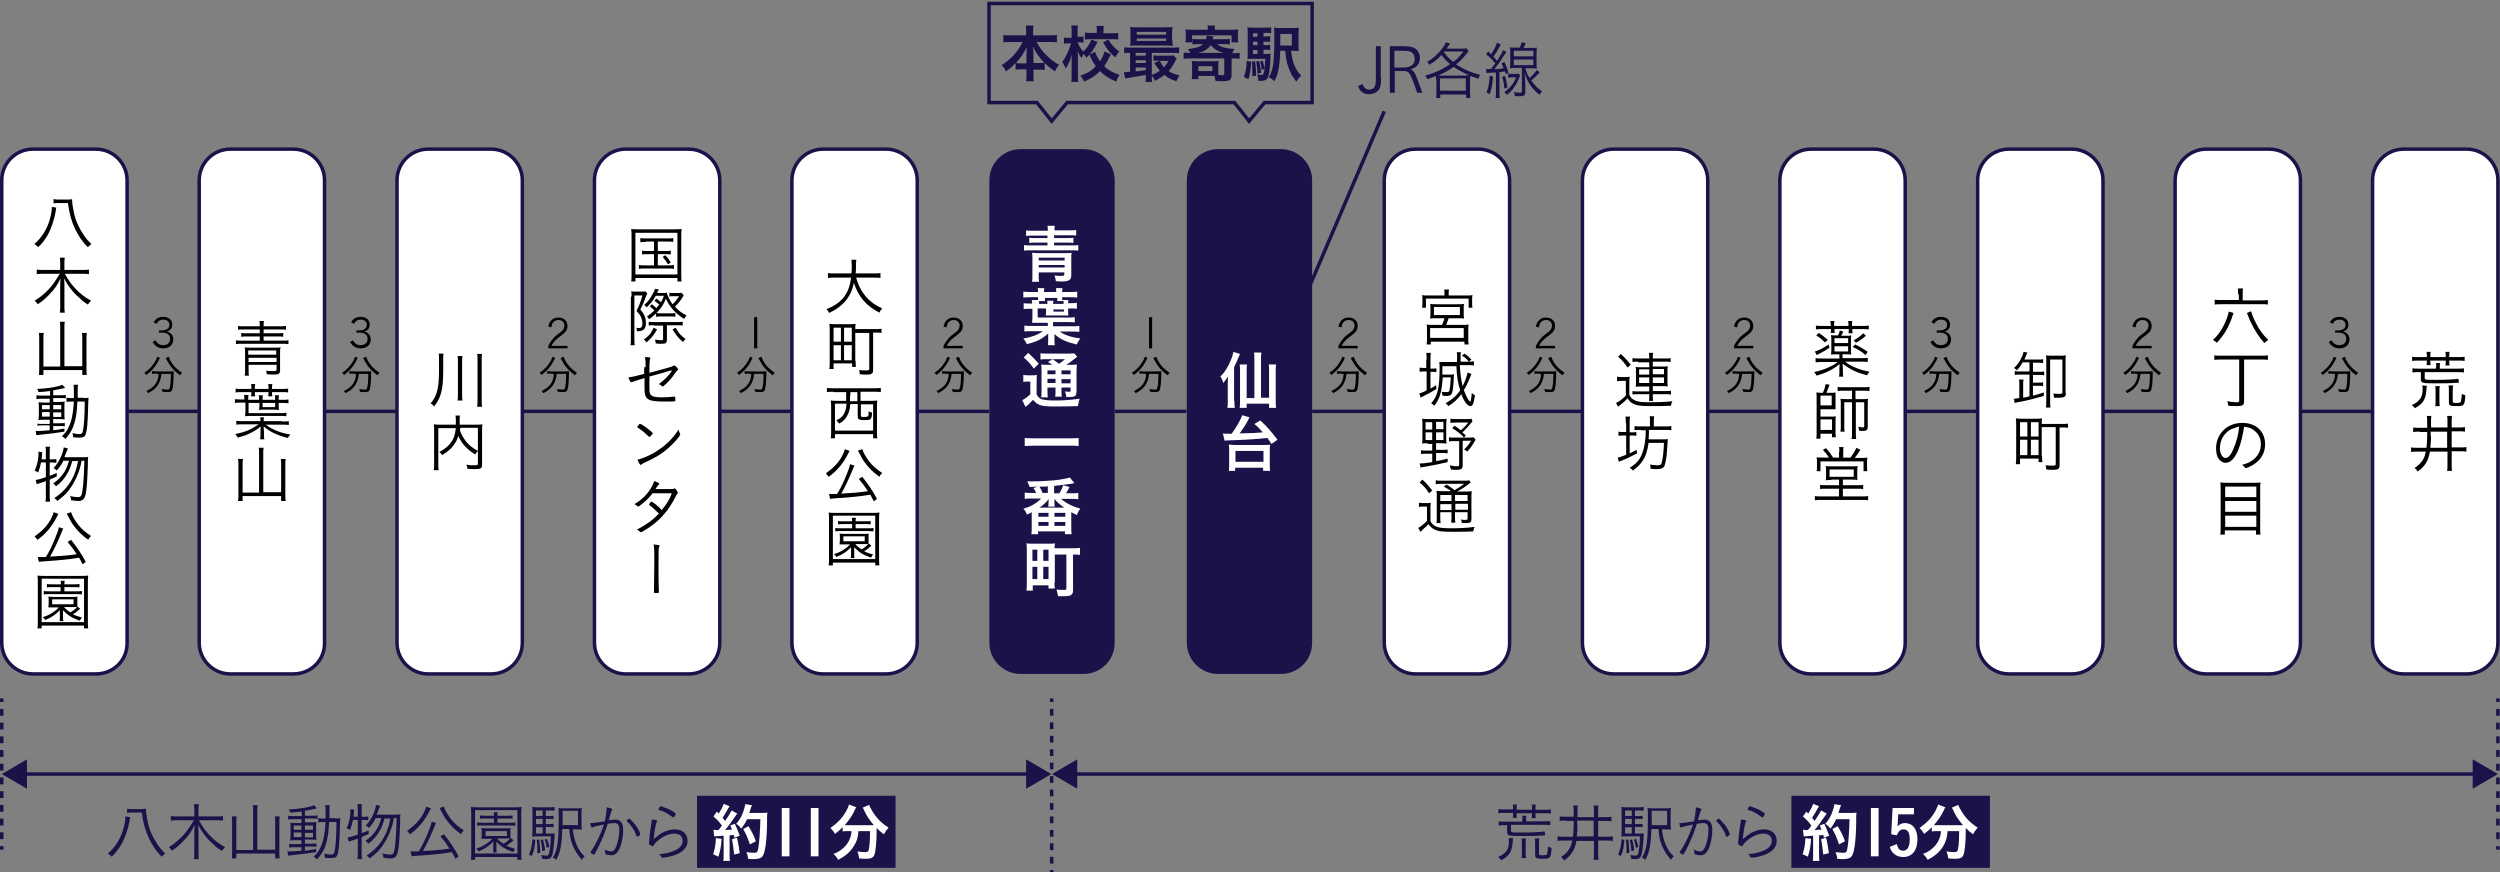 <?xml version="1.0" encoding="utf-8"?>
<!-- Generator: Adobe Illustrator 28.3.0, SVG Export Plug-In . SVG Version: 6.00 Build 0)  -->
<svg version="1.1" id="レイヤー_1" xmlns="http://www.w3.org/2000/svg" xmlns:xlink="http://www.w3.org/1999/xlink" x="0px"
	 y="0px" viewBox="0 0 714.1 249.1" style="enable-background:new 0 0 714.1 249.1;" xml:space="preserve">
<rect x="0" y="0" width="714.1" height="249.1" fill="#808080" stroke="none"/>
<style type="text/css">
	.st0{fill:none;stroke:#1C1149;stroke-miterlimit:10;}
	.st1{fill:#1C1149;}
	.st2{fill:#FFFFFF;stroke:#1C1149;stroke-miterlimit:10;}
	.st3{fill:#FFFFFF;}
	.st4{fill:none;}
	.st5{fill:none;stroke:#1C1149;stroke-miterlimit:10;stroke-dasharray:1.958,1.958;}
	.st6{fill:none;stroke:#1C1149;stroke-miterlimit:10;stroke-dasharray:1.92,1.92;}
</style>
<line class="st0" x1="395.4" y1="31.8" x2="343.8" y2="152.7"/>
<g>
	<path class="st1" d="M288.7,12c-0.7,0-1.4,0-2.1,0.1V10c0.7,0.1,1.2,0.1,2.1,0.1h4.4V8.9c0-0.7,0-1.1-0.1-1.6h2.2
		c-0.1,0.5-0.1,0.9-0.1,1.6v1.2h4.7c0.9,0,1.5,0,2.1-0.1v2.1c-0.7-0.1-1.3-0.1-2.1-0.1h-3.7c0.8,1.5,1.6,2.6,2.6,3.6
		c1.2,1.2,2.4,2.2,3.8,2.9c-0.5,0.6-0.8,1.1-1.2,1.9c-1.1-0.8-1.9-1.4-2.9-2.4V20c-0.5-0.1-1-0.1-1.7-0.1h-1.5v1.2
		c0,0.8,0,1.5,0.1,2.1h-2.2c0.1-0.6,0.1-1.3,0.1-2.2v-1.2h-1.4c-0.7,0-1.2,0-1.7,0.1v-1.9c-1,1-1.7,1.7-2.8,2.4
		c-0.3-0.8-0.6-1.2-1.2-1.8c2.6-1.6,4.7-3.9,6-6.6H288.7z M293.2,15.3c0-0.5,0.1-1.2,0.1-1.9c-0.9,1.9-1.7,3-3.1,4.6
		c0.4,0.1,0.7,0.1,1.5,0.1h1.5V15.3z M296.8,18c0.8,0,1.1,0,1.5-0.1c-1.4-1.4-2.1-2.4-3.3-4.6c0.1,0.7,0.2,1.4,0.2,1.9V18H296.8z"/>
	<path class="st1" d="M313.5,12c-1.2,2.3-1.7,3.1-3.2,4.5c-0.3-0.5-0.5-0.7-0.8-1.1c-0.2,0.4-0.4,0.7-0.6,1.2
		c-0.4-0.6-0.7-1.1-1.1-2c0,0.3,0,0.3,0.1,1.3c0,0.1,0,1,0,1.2v4.2c0,0.9,0,1.6,0.1,2.1h-2c0.1-0.5,0.1-1.2,0.1-2.1v-3.5
		c0-0.5,0-0.8,0-0.9c0,0,0-0.5,0.1-1.4c-0.6,1.9-1,2.9-1.8,4.1c-0.3-0.8-0.6-1.4-1-1.9c1-1.2,2-3.4,2.5-5.3h-0.7
		c-0.5,0-0.9,0-1.3,0.1v-1.8c0.4,0.1,0.8,0.1,1.3,0.1h0.9V9.1c0-0.9,0-1.3-0.1-1.8h1.9c-0.1,0.4-0.1,1-0.1,1.8v1.4h0.7
		c0.5,0,0.7,0,1-0.1v1.8c-0.4,0-0.6-0.1-1-0.1h-0.7c0.4,1,0.9,1.8,1.6,2.6c1-0.8,1.6-1.8,2.4-3.4L313.5,12z M317.3,15.5
		c-0.8,1.7-1.1,2.2-1.9,3.4c1.2,1.2,2.4,1.8,4.4,2.5c-0.4,0.6-0.7,1.1-1,1.9c-2.1-0.9-3.3-1.7-4.6-3c-1.2,1.3-2.5,2.1-4.5,3
		c-0.4-0.7-0.6-1.1-1.1-1.7c2.1-0.7,3.2-1.4,4.4-2.7c-0.8-1.1-1.2-1.8-1.8-3.3l1.6-0.8c0.4,1.1,0.8,1.8,1.4,2.7
		c0.6-0.9,1-1.7,1.3-2.8L317.3,15.5z M313.3,8.7c0-0.5,0-0.9-0.1-1.3h2.1c-0.1,0.3-0.1,0.7-0.1,1.3v0.8h2.3c0.8,0,1.4,0,1.9-0.1v1.9
		c-0.6-0.1-1.2-0.1-1.9-0.1h-5.7c-0.7,0-1.4,0-1.9,0.1V9.3c0.6,0.1,1.1,0.1,1.9,0.1h1.5V8.7z M316.6,11.3c0.9,1.5,1.7,2.4,3.1,3.4
		c-0.4,0.5-0.7,0.8-1.1,1.7c-1.7-1.4-2.3-2.2-3.5-4.3L316.6,11.3z"/>
	<path class="st1" d="M327.3,21.4c-1.6,0.3-1.8,0.3-3.5,0.6c-1.2,0.2-1.9,0.3-2.4,0.4l-0.4-1.8c0.1,0,0.2,0,0.3,0
		c0.3,0,0.8,0,1.5-0.1v-5.4c-0.7,0-1.2,0-1.7,0.1v-1.7c0.5,0.1,0.9,0.1,1.8,0.1H335c0.9,0,1.3,0,1.8-0.1v1.7c-0.5-0.1-1-0.1-1.8-0.1
		h-6v6.3c0.9-0.3,1.6-0.7,2.3-1.2c-0.5-0.6-1-1.2-1.6-2.2l1.5-0.7h-0.4c-0.6,0-0.8,0-1.3,0.1v-1.6c0.4,0.1,0.8,0.1,1.5,0.1h2.9
		c0.6,0,1,0,1.3-0.1l0.9,1c-0.1,0.2-0.1,0.2-0.3,0.5c-0.6,1.1-1.2,2.2-2,3c0.7,0.5,1.7,0.9,3.1,1.2c-0.3,0.5-0.6,1.1-0.9,1.7
		c-1.9-0.7-2.3-0.9-3.4-1.8c-0.9,0.7-1.6,1.1-2.7,1.7c-0.2-0.6-0.5-1-0.9-1.4c0,0.7,0,1.2,0.1,1.7h-1.9c0.1-0.4,0.1-0.9,0.1-1.7
		V21.4z M334.9,11.6c0,0.7,0,1,0.1,1.5c-0.4,0-1-0.1-1.6-0.1h-8.8c-0.7,0-1.2,0-1.8,0.1c0.1-0.5,0.1-0.9,0.1-1.5V9.2
		c0-0.6,0-1-0.1-1.5c0.6,0.1,1,0.1,1.8,0.1h8.5c0.8,0,1.2,0,1.8-0.1c0,0.4-0.1,0.8-0.1,1.5V11.6z M327.3,15.1h-2.9v0.8h2.9V15.1z
		 M327.3,17.2h-2.9V18h2.9V17.2z M327.3,19.3h-2.9v1.1c1-0.1,1.2-0.1,2.9-0.4V19.3z M324.7,9.9h8.4V9.1h-8.4V9.9z M324.7,11.7h8.4
		V11h-8.4V11.7z M331.3,17.4c0.5,0.9,0.7,1.3,1.2,1.8c0.5-0.5,0.8-1,1.3-1.8H331.3z"/>
	<path class="st1" d="M347.8,12.7c1,0.8,2.3,1.1,4.8,1.3c-0.3,0.6-0.5,0.8-0.6,1.2h0.2c0.8,0,1.3,0,1.9-0.1v1.7
		c-0.6-0.1-1.2-0.1-1.9-0.1h-0.4v4.6c0,1.5-0.5,1.9-2.6,1.9c-0.4,0-1.2,0-2-0.1c-0.1-0.6-0.2-1-0.3-1.4h-4.6v0.9h-1.9
		c0.1-0.5,0.1-0.9,0.1-1.5v-2.3c0-0.6,0-1-0.1-1.4c0.4,0,0.8,0.1,1.4,0.1h4.9c0.8,0,1,0,1.4-0.1c-0.1,0.4-0.1,0.8-0.1,1.4v1.6
		c0,0.3,0,0.8,0,1c0.4,0,0.8,0.1,1,0.1c0.6,0,0.7-0.1,0.7-0.4v-4.4h-9.7c-0.8,0-1.3,0-1.9,0.1V15c0.5,0.1,1,0.1,1.9,0.1
		c-0.2-0.4-0.4-0.7-0.7-1.1c2.2-0.2,3.5-0.6,4.4-1.4h-1.3c-0.8,0-1.3,0-1.8,0.1v-1.6c0.5,0.1,0.9,0.1,1.6,0.1h2.3
		c0.1-0.4,0.1-0.6,0.2-1l1.9,0.2c-0.1,0.2-0.1,0.2-0.1,0.5c-0.1,0.2-0.1,0.2-0.1,0.3h3.2c0.8,0,1.2,0,1.7-0.1v1.6
		c-0.6-0.1-1.1-0.1-1.9-0.1H347.8z M345,8.4c0-0.5,0-0.8-0.1-1.1h2.1C347,7.6,347,7.9,347,8.4v0.1h4.8c0.8,0,1.3,0,1.9-0.1
		c-0.1,0.4-0.1,0.7-0.1,1.3v1.1c0,0.5,0,0.9,0.1,1.3h-1.9v-2h-11.3v2h-1.9c0.1-0.4,0.1-0.8,0.1-1.3V9.7c0-0.6,0-0.9-0.1-1.3
		c0.6,0.1,1.1,0.1,1.9,0.1h4.5V8.4z M342.3,20.3h4v-1.4h-4V20.3z M349.5,15.1c-1.6-0.4-2.6-1-3.7-2.2c-0.7,1.1-1.8,1.8-3.5,2.2
		H349.5z"/>
	<path class="st1" d="M357.4,17.6c-0.2,2.5-0.3,3.4-0.8,5l-1.3-0.6c0.5-1.5,0.8-2.8,0.8-4.6L357.4,17.6z M360.8,15.4h0.7
		c0.7,0,1.1,0,1.4-0.1c0,0.3,0,0.3,0,0.6c0,1.5-0.2,3.8-0.4,5c-0.2,1.1-0.4,1.6-0.9,1.9c-0.4,0.2-0.8,0.3-1.8,0.3
		c-0.1,0-0.3,0-0.4,0c0-0.1,0-0.2,0-0.2c0-0.6-0.1-1.1-0.3-1.6c0.5,0.1,0.8,0.1,1.1,0.1c0.6,0,0.7-0.1,0.8-0.7
		c0.3-1,0.3-1.9,0.4-3.9h-3.6c-0.7,0-1.1,0-1.5,0.1c0.1-0.5,0.1-0.8,0.1-1.7V9.9c0-1,0-1.5-0.1-2.1c0.5,0.1,1,0.1,1.9,0.1h3
		c0.8,0,1.3,0,1.9-0.1v1.7c-0.4-0.1-0.8-0.1-1.4-0.1h-0.8v1h0.6c0.6,0,0.9,0,1.3-0.1V12c-0.4-0.1-0.7-0.1-1.3-0.1h-0.6v1h0.6
		c0.6,0,1,0,1.3-0.1v1.5c-0.4-0.1-0.8-0.1-1.3-0.1h-0.6V15.4z M358.5,17.5c0.2,1.4,0.3,2.4,0.3,4.1l-1.1,0.2c0-0.7,0-1,0-1.6
		c0-1.2,0-1.5-0.1-2.6L358.5,17.5z M359.2,9.5h-1.3v1h1.3V9.5z M359.2,11.9h-1.3v1h1.3V11.9z M357.9,14.3v1.1h1.3v-1.1H357.9z
		 M359.6,17.4c0.3,1,0.5,2.1,0.6,3.4l-1,0.3c0-1.2-0.2-2.4-0.4-3.5L359.6,17.4z M360.6,17.3c0.3,0.6,0.4,1.2,0.6,2.3l-0.8,0.4
		c-0.1-1-0.2-1.6-0.5-2.4L360.6,17.3z M368.8,14.6c0.2,1.9,0.5,3,1,4.2c0.6,1.4,1.1,2,1.9,2.8c-0.7,0.6-0.9,0.9-1.4,1.7
		c-1-1.2-1.7-2.4-2.2-3.9c-0.6-1.5-0.7-2.3-1-4.9h-1.4c-0.1,2.3-0.2,3.5-0.4,4.8c-0.3,1.6-0.6,2.7-1.3,3.9c-0.5-0.5-0.9-0.8-1.6-1.1
		c1.3-2.1,1.6-4.3,1.6-11.7c0-1.4,0-1.9-0.1-2.5c0.5,0.1,1,0.1,2,0.1h3.2c0.9,0,1.4,0,1.9-0.1c0,0.5-0.1,0.8-0.1,1.9v2.9
		c0,0.9,0,1.4,0.1,1.9c-0.3,0-0.9-0.1-1.5-0.1H368.8z M369,12.9V9.7h-3.3v0.8c0,0.6,0,1,0,1.4c0,0.3,0,0.6,0,0.6c0,0.1,0,0.3,0,0.5
		H369z"/>
</g>
<path class="st2" d="M83.8,192.5h-18c-4.9,0-8.9-4-8.9-8.9V51.5c0-4.9,4-8.9,8.9-8.9h18c4.9,0,8.9,4,8.9,8.9v132.1
	C92.8,188.6,88.8,192.5,83.8,192.5z"/>
<path class="st2" d="M27.4,192.5h-18c-4.9,0-8.9-4-8.9-8.9V51.5c0-4.9,4-8.9,8.9-8.9h18c4.9,0,8.9,4,8.9,8.9v132.1
	C36.4,188.6,32.4,192.5,27.4,192.5z"/>
<path class="st2" d="M140.3,192.5h-18c-4.9,0-8.9-4-8.9-8.9V51.5c0-4.9,4-8.9,8.9-8.9h18c4.9,0,8.9,4,8.9,8.9v132.1
	C149.2,188.6,145.2,192.5,140.3,192.5z"/>
<path class="st2" d="M196.7,192.5h-18c-4.9,0-8.9-4-8.9-8.9V51.5c0-4.9,4-8.9,8.9-8.9h18c4.9,0,8.9,4,8.9,8.9v132.1
	C205.6,188.6,201.6,192.5,196.7,192.5z"/>
<path class="st2" d="M253.1,192.5h-18c-4.9,0-8.9-4-8.9-8.9V51.5c0-4.9,4-8.9,8.9-8.9h18c4.9,0,8.9,4,8.9,8.9v132.1
	C262,188.6,258,192.5,253.1,192.5z"/>
<path class="st1" d="M309.5,192.5h-18c-4.9,0-8.9-4-8.9-8.9V51.5c0-4.9,4-8.9,8.9-8.9h18c4.9,0,8.9,4,8.9,8.9v132.1
	C318.4,188.6,314.4,192.5,309.5,192.5z"/>
<path class="st1" d="M365.9,192.5h-18c-4.9,0-8.9-4-8.9-8.9V51.5c0-4.9,4-8.9,8.9-8.9h18c4.9,0,8.9,4,8.9,8.9v132.1
	C374.8,188.6,370.8,192.5,365.9,192.5z"/>
<path class="st2" d="M478.9,192.5h-18c-4.9,0-8.9-4-8.9-8.9V51.5c0-4.9,4-8.9,8.9-8.9h18c4.9,0,8.9,4,8.9,8.9v132.1
	C487.8,188.6,483.8,192.5,478.9,192.5z"/>
<path class="st2" d="M535.3,192.5h-18c-4.9,0-8.9-4-8.9-8.9V51.5c0-4.9,4-8.9,8.9-8.9h18c4.9,0,8.9,4,8.9,8.9v132.1
	C544.2,188.6,540.2,192.5,535.3,192.5z"/>
<path class="st2" d="M591.8,192.5h-18c-4.9,0-8.9-4-8.9-8.9V51.5c0-4.9,4-8.9,8.9-8.9h18c4.9,0,8.9,4,8.9,8.9v132.1
	C600.7,188.6,596.7,192.5,591.8,192.5z"/>
<path class="st2" d="M648.2,192.5h-18c-4.9,0-8.9-4-8.9-8.9V51.5c0-4.9,4-8.9,8.9-8.9h18c4.9,0,8.9,4,8.9,8.9v132.1
	C657.1,188.6,653.1,192.5,648.2,192.5z"/>
<path class="st2" d="M704.6,192.5h-18c-4.9,0-8.9-4-8.9-8.9V51.5c0-4.9,4-8.9,8.9-8.9h18c4.9,0,8.9,4,8.9,8.9v132.1
	C713.5,188.6,709.5,192.5,704.6,192.5z"/>
<g>
	<path d="M16.1,59.3c-0.1,0.2-0.1,0.3-0.2,1.1c-0.4,2.3-1.2,4.7-2.2,6.6c-0.8,1.4-1.6,2.5-2.8,3.6c-0.4-0.4-0.6-0.6-1.1-0.9
		c1.9-1.6,3.2-3.6,4.1-6c0.5-1.5,0.9-3.2,0.9-4.2c0-0.1,0-0.2,0-0.4L16.1,59.3z M18.7,57c0.9,0,1.4,0,1.9-0.1c0,0.1,0,0.2,0,0.3
		c0,0.8,0.2,2.1,0.5,3.5c0.5,2.4,1.5,4.5,2.8,6.4c0.7,1.1,1.3,1.7,2.2,2.6c-0.5,0.4-0.5,0.4-1,0.9c-1.5-1.4-2.6-3.1-3.6-5.1
		c-1.1-2.3-1.7-4.5-2.1-7.5H17c-0.8,0-1.3,0-1.7,0.1v-1.3C15.7,57,16.1,57,17,57H18.7z"/>
	<path d="M18.6,78.4c1.1,1.8,1.9,3,3,4.1c1.4,1.5,2.8,2.5,4.4,3.4c-0.4,0.5-0.6,0.6-0.9,1.1c-1.1-0.7-1.5-1-2.3-1.8
		c-1.4-1.2-1.9-1.8-2.9-3.1c-0.6-0.8-0.9-1.3-1.6-2.6c0.1,0.8,0.1,1.6,0.1,2.2v5.6c0,0.8,0,1.4,0.1,2h-1.4c0.1-0.6,0.1-1.2,0.1-2
		v-5.6c0-0.6,0-1.4,0.1-2.2c-0.9,1.9-1.8,3.2-3.2,4.6c-1,1.1-2.1,2-3.3,2.8c-0.3-0.4-0.5-0.7-0.9-1c1.5-0.9,3.2-2.3,4.4-3.7
		c1-1.2,1.7-2.2,2.8-4h-4.7c-0.7,0-1.2,0-1.9,0.1v-1.3c0.6,0.1,1.1,0.1,1.9,0.1h4.8v-1.9c0-0.6,0-1-0.1-1.6h1.4
		c-0.1,0.6-0.1,1-0.1,1.6v1.9h5.1c0.9,0,1.4,0,1.9-0.1v1.3c-0.6-0.1-1.3-0.1-1.9-0.1H18.6z"/>
	<path d="M17.2,93.5c0-0.7,0-1.1-0.1-1.6h1.4c-0.1,0.5-0.1,1-0.1,1.6v11.1h5.1v-7.9c0-0.8,0-1.1-0.1-1.6h1.4c-0.1,0.6-0.1,1-0.1,1.6
		v8.6c0,0.7,0,1.2,0.1,1.8h-1.3v-1.4H12.4v1.4h-1.3c0.1-0.7,0.1-1.1,0.1-1.7v-8.6c0-0.6,0-1.2-0.1-1.7h1.4c-0.1,0.5-0.1,1-0.1,1.7
		v7.9h4.8V93.5z"/>
	<path d="M14.2,111.7c-1.3,0.2-1.8,0.2-3.2,0.3c-0.1-0.3-0.1-0.5-0.4-0.9c2.8-0.1,6-0.6,7.2-1.2l0.8,0.9c-0.3,0.1-0.3,0.1-0.9,0.2
		c-0.7,0.2-1.4,0.3-2.5,0.5v1.4h2.1c0.8,0,1.2,0,1.5-0.1v1c-0.3-0.1-0.6-0.1-1.4-0.1h-2.2v1.1H17c0.7,0,1.1,0,1.5-0.1
		c-0.1,0.3-0.1,0.6-0.1,1.5v2c0,0.9,0,1.3,0.1,1.6c-0.4,0-0.9-0.1-1.6-0.1h-1.7v1.2h1.7c0.9,0,1.2,0,1.6-0.1v1
		c-0.3-0.1-0.6-0.1-1.4-0.1h-1.9v1.2c1.1-0.1,1.7-0.2,3.2-0.5v0.9c-2.4,0.4-4.2,0.6-7.1,0.9c-0.4,0.1-0.6,0.1-0.9,0.1l-0.2-1.2
		c0.3,0,0.5,0,0.7,0c0.6,0,1,0,3.3-0.2v-1.4h-1.9c-0.5,0-1.1,0-1.6,0.1V121c0.4,0.1,0.8,0.1,1.6,0.1h1.9v-1.2h-1.6
		c-0.7,0-1.2,0-1.6,0.1c0-0.4,0.1-0.8,0.1-1.6v-2c0-0.8,0-1-0.1-1.5c0.5,0,0.9,0.1,1.6,0.1h1.6v-1.1h-2.3c-0.7,0-1.1,0-1.5,0.1v-1.1
		c0.5,0.1,0.9,0.1,1.6,0.1h2.3V111.7z M12,115.7v1.2h2.2v-1.2H12z M12,117.7v1.3h2.2v-1.3H12z M15.2,116.9h2.3v-1.2h-2.3V116.9z
		 M15.2,119.1h2.3v-1.3h-2.3V119.1z M23.8,113.7c0.7,0,1.1,0,1.5-0.1c0,0.4-0.1,0.8-0.1,1.8c-0.1,5.1-0.3,7.7-0.8,8.8
		c-0.2,0.6-0.7,0.8-1.7,0.8c-0.5,0-1.1,0-1.8-0.1c0-0.4-0.1-0.8-0.2-1.2c0.9,0.2,1.4,0.3,1.9,0.3c0.6,0,0.8-0.1,1-0.6
		c0.4-1.5,0.6-4.8,0.6-8.7h-2.1c-0.1,2.4-0.3,4.1-0.7,5.6c-0.5,2-1.2,3.3-2.7,5.1c-0.2-0.3-0.6-0.5-1-0.8c1-1,1.5-1.6,2-2.8
		c0.8-1.7,1.2-3.7,1.4-7.1h-0.5c-0.7,0-1.1,0-1.6,0.1v-1.2c0.5,0.1,0.8,0.1,1.5,0.1h0.6c0-0.6,0-1,0-1.7c0-1.3,0-1.6-0.1-2.1h1.3
		c-0.1,0.3-0.1,0.7-0.1,1.3c0,1.3,0,1.9,0,2.4H23.8z"/>
	<path d="M11.7,132.2c-0.2,1-0.4,1.7-0.8,2.8c-0.3-0.3-0.6-0.4-1-0.5c0.7-1.6,1.1-3.3,1.1-5c0-0.2,0-0.2,0-0.5l1.1,0.2
		c-0.1,0.3-0.1,0.4-0.1,0.9c-0.1,0.5-0.1,0.8-0.1,1.1h1.2v-2.2c0-0.6,0-1-0.1-1.4h1.3c-0.1,0.5-0.1,0.8-0.1,1.4v2.2H15
		c0.5,0,0.8,0,1.1-0.1v1.1c-0.4,0-0.6-0.1-1.1-0.1h-0.8v3.8c0.8-0.3,1.1-0.4,2-0.8v1c-0.9,0.4-1.1,0.5-2,0.9v4.5
		c0,0.6,0,1.2,0.1,1.8H13c0.1-0.6,0.1-1.1,0.1-1.8v-4.1c-0.4,0.2-0.4,0.2-1.7,0.6c-0.3,0.1-0.5,0.2-0.9,0.3l-0.3-1.2
		c0.7-0.1,1.5-0.3,2.9-0.8v-4.2H11.7z M20.7,131.5c-0.5,1.7-0.8,2.7-1.5,3.8c-0.8,1.4-1.8,2.6-3.2,3.6c-0.2-0.3-0.5-0.6-0.8-0.8
		c1.4-1,2.3-1.9,3.2-3.3c0.6-1,0.9-1.8,1.3-3.2h-1.6c-0.5,1.1-1.1,1.9-1.9,2.8c-0.3-0.3-0.5-0.5-0.9-0.7c1-1.1,1.5-1.9,2.1-3.2
		c0.4-0.9,0.7-1.8,0.8-2.7l1.2,0.3c-0.1,0.3-0.1,0.3-0.5,1.2c-0.2,0.5-0.3,0.7-0.5,1.3h5.3c0.7,0,1.1,0,1.5-0.1
		c-0.1,0.5-0.1,0.5-0.1,2.4c-0.1,2.6-0.2,5-0.4,6.7c-0.3,2.8-0.8,3.5-2.4,3.5c-0.5,0-1-0.1-2-0.2c0-0.5-0.1-0.8-0.3-1.2
		c1,0.2,1.6,0.3,2.3,0.3c0.7,0,1-0.3,1.2-1.5c0.3-1.8,0.5-4.8,0.6-8.9h-0.8c-0.3,1.7-0.5,2.3-0.9,3.4c-0.7,1.9-1.6,3.5-2.7,5
		c-0.9,1.2-1.8,1.9-3.3,3.1c-0.3-0.4-0.5-0.6-0.9-0.8c2.2-1.5,3.8-3.1,5-5.3c0.9-1.6,1.4-3.2,1.8-5.3H20.7z"/>
	<path d="M16.7,146.8c-0.2,0.2-0.2,0.4-0.5,0.9c-0.7,1.4-1.8,3.1-2.9,4.2c-0.8,0.9-1.5,1.5-2.6,2.3c-0.3-0.4-0.5-0.6-0.8-1
		c2-1.4,3.5-2.9,4.5-4.7c0.5-0.9,0.8-1.6,0.9-2.2L16.7,146.8z M23.6,161.2c-0.5-0.9-0.6-1.2-1-1.9c-2.9,0.5-6.2,0.8-9.5,1
		c-1.3,0.1-1.4,0.1-2,0.2l-0.3-1.4c0.4,0,0.8,0,1.2,0c0.4,0,0.6,0,1.1,0c1-1.6,1.8-3.2,2.7-5.5c0.6-1.4,0.9-2.3,1-3l1.3,0.4
		c0,0.1,0,0.1-0.1,0.1c-0.1,0.1-0.1,0.3-0.3,0.7c-1.1,2.7-2.3,5.3-3.4,7.2c3.3-0.2,4.9-0.3,7.6-0.7c-0.9-1.4-1.4-2.1-2.6-3.5l1-0.6
		c1.7,2.1,3.1,4.2,4.2,6.3L23.6,161.2z M20.3,146.3c0.3,1,1,2.2,1.9,3.4c1,1.3,2.1,2.3,3.8,3.4c-0.4,0.4-0.6,0.6-0.8,1.1
		c-1.9-1.4-3-2.5-4.1-4c-0.7-0.9-0.9-1.4-1.9-3.2c-0.1-0.1-0.1-0.1-0.1-0.3L20.3,146.3z"/>
	<path d="M24,179.5v-0.8H11.9v0.8h-1.2c0.1-0.5,0.1-1,0.1-2.1v-10.9c0-0.9,0-1.4-0.1-2.1c0.7,0.1,1.1,0.1,2,0.1h10.4
		c1,0,1.4,0,2.1-0.1c-0.1,0.6-0.1,1.2-0.1,2.1v11c0,1,0,1.6,0.1,2H24z M11.9,177.7H24v-12.4H11.9V177.7z M22.9,173.9
		c-1.4,1.2-1.4,1.2-2.1,1.5c0.8,0.5,1.4,0.6,2.6,1c-0.3,0.3-0.4,0.5-0.6,0.9c-2.3-0.8-3.5-1.6-4.8-3c0,0.3,0,0.8,0,1v0.9
		c0,0.6,0,0.8,0.1,1.2h-1.1c0.1-0.4,0.1-0.7,0.1-1.2v-0.9c0-0.1,0-0.5,0-1c-1.2,1.2-2.2,2-4.2,2.8c-0.2-0.4-0.3-0.5-0.7-0.8
		c1.2-0.4,1.9-0.7,2.8-1.3c0.7-0.5,1.1-0.7,1.8-1.5H15c-0.6,0-0.9,0-1.2,0c0-0.3,0.1-0.6,0.1-1v-1.1c0-0.4,0-0.7-0.1-1
		c0.4,0,0.6,0.1,1.2,0.1h5.9c0.6,0,0.8,0,1.2-0.1c0,0.3,0,0.5,0,1v1.1c0,0.4,0,0.7,0,0.9l0.1-0.1L22.9,173.9z M14.8,167.7
		c-0.6,0-1,0-1.4,0.1v-1c0.4,0.1,0.7,0.1,1.4,0.1h2.6c0-0.5,0-0.7-0.1-1h1.2c-0.1,0.3-0.1,0.5-0.1,1h2.9c0.7,0,1,0,1.4-0.1v1
		c-0.4-0.1-0.8-0.1-1.4-0.1h-2.9v1.2H22c0.7,0,1,0,1.4-0.1v1c-0.5-0.1-0.8-0.1-1.4-0.1h-8.1c-0.6,0-1,0-1.4,0.1v-1
		c0.4,0.1,0.7,0.1,1.4,0.1h3.4v-1.2H14.8z M14.9,172.6H21v-1.4h-6.1V172.6z M18.3,173.4c0.6,0.7,1,1,1.8,1.5c0.8-0.4,1.5-1,1.9-1.5
		c-0.3,0-0.5,0-1.1,0H18.3z"/>
</g>
<g>
	<path d="M45.3,94.4c0.3,0,0.5,0,0.7,0c0.6,0,1-0.1,1.4-0.2c0.6-0.3,1-0.7,1-1.4c0-0.9-0.7-1.5-1.7-1.5c-0.9,0-1.5,0.3-2,1.2
		L43.9,92c0.3-0.5,0.6-0.7,0.9-1c0.5-0.3,1.1-0.5,1.8-0.5c1.6,0,2.6,0.9,2.6,2.2c0,0.6-0.2,1.2-0.6,1.5c-0.2,0.2-0.4,0.3-0.9,0.5
		c0.7,0.2,1.1,0.5,1.4,0.9c0.2,0.3,0.4,0.8,0.4,1.3c0,1.6-1.1,2.6-2.9,2.6c-0.9,0-1.6-0.3-2.2-0.8c-0.3-0.3-0.5-0.5-0.8-1l0.8-0.5
		c0.3,0.4,0.4,0.6,0.6,0.8c0.4,0.4,1,0.6,1.6,0.6c1.2,0,2-0.7,2-1.8c0-1.2-0.8-1.8-2.5-1.8c-0.2,0-0.2,0-0.7,0V94.4z"/>
	<path d="M45.7,102.2c-0.1,0.1-0.2,0.2-0.3,0.6c-0.9,1.8-2,3.1-3.6,4.3c-0.2-0.2-0.3-0.4-0.6-0.6c1.4-0.9,2.4-2,3.2-3.4
		c0.3-0.5,0.4-0.9,0.5-1.2L45.7,102.2z M44.6,106.7c-0.4,0-0.8,0-1.2,0.1v-0.8c0.4,0,0.7,0.1,1.2,0.1h3.8c0.5,0,0.9,0,1.2-0.1
		c0,0.2,0,0.3,0,0.8c0,2.2-0.2,4.2-0.5,4.7c-0.2,0.4-0.5,0.5-1.2,0.5c-0.4,0-0.8,0-1.5-0.1c0-0.3-0.1-0.5-0.2-0.8
		c0.6,0.1,1.2,0.2,1.6,0.2c0.4,0,0.5-0.1,0.6-0.3c0.3-0.7,0.4-2.3,0.4-4.2h-2.7c-0.1,1.2-0.4,2.1-0.9,3c-0.6,1-1.5,1.8-2.9,2.5
		c-0.2-0.3-0.3-0.4-0.5-0.6c2.3-1.1,3.4-2.5,3.5-4.9H44.6z M48.2,101.9c0.1,0.3,0.2,0.5,0.4,1c0.8,1.5,1.8,2.5,3.4,3.6
		c-0.2,0.2-0.4,0.4-0.6,0.7c-1.8-1.4-2.8-2.5-3.9-4.6c0-0.1-0.1-0.2-0.2-0.3L48.2,101.9z"/>
</g>
<g>
	<path d="M101.7,94.4c0.3,0,0.5,0,0.7,0c0.6,0,1-0.1,1.4-0.2c0.6-0.3,1-0.7,1-1.4c0-0.9-0.7-1.5-1.7-1.5c-0.9,0-1.5,0.3-2,1.2
		l-0.8-0.5c0.3-0.5,0.6-0.7,0.9-1c0.5-0.3,1.1-0.5,1.8-0.5c1.6,0,2.6,0.9,2.6,2.2c0,0.6-0.2,1.2-0.6,1.5c-0.2,0.2-0.4,0.3-0.9,0.5
		c0.7,0.2,1.1,0.5,1.4,0.9c0.2,0.3,0.4,0.8,0.4,1.3c0,1.6-1.1,2.6-2.9,2.6c-0.9,0-1.6-0.3-2.2-0.8c-0.3-0.3-0.5-0.5-0.8-1l0.8-0.5
		c0.3,0.4,0.4,0.6,0.6,0.8c0.4,0.4,1,0.6,1.6,0.6c1.2,0,2-0.7,2-1.8c0-1.2-0.8-1.8-2.5-1.8c-0.2,0-0.2,0-0.7,0V94.4z"/>
	<path d="M102.2,102.2c-0.1,0.1-0.2,0.2-0.3,0.6c-0.9,1.8-2,3.1-3.6,4.3c-0.2-0.2-0.3-0.4-0.6-0.6c1.4-0.9,2.4-2,3.2-3.4
		c0.3-0.5,0.4-0.9,0.5-1.2L102.2,102.2z M101,106.7c-0.4,0-0.8,0-1.2,0.1v-0.8c0.4,0,0.7,0.1,1.2,0.1h3.8c0.5,0,0.9,0,1.2-0.1
		c0,0.2,0,0.3,0,0.8c0,2.2-0.2,4.2-0.5,4.7c-0.2,0.4-0.5,0.5-1.2,0.5c-0.4,0-0.8,0-1.5-0.1c0-0.3-0.1-0.5-0.2-0.8
		c0.6,0.1,1.2,0.2,1.6,0.2c0.4,0,0.5-0.1,0.6-0.3c0.3-0.7,0.4-2.3,0.4-4.2h-2.7c-0.1,1.2-0.4,2.1-0.9,3c-0.6,1-1.5,1.8-2.9,2.5
		c-0.2-0.3-0.3-0.4-0.5-0.6c2.3-1.1,3.4-2.5,3.5-4.9H101z M104.6,101.9c0.1,0.3,0.2,0.5,0.4,1c0.8,1.5,1.8,2.5,3.4,3.6
		c-0.2,0.2-0.4,0.4-0.6,0.7c-1.8-1.4-2.8-2.5-3.9-4.6c0-0.1-0.1-0.2-0.2-0.3L104.6,101.9z"/>
</g>
<g>
	<path d="M162.1,99.5h-5.5v-0.7c0.4-0.8,0.8-1.4,1.4-2.1c0.5-0.6,0.6-0.7,2.1-1.8c0.8-0.6,1.1-1.2,1.1-1.9c0-1-0.7-1.6-1.7-1.6
		c-0.7,0-1.2,0.3-1.6,0.8c-0.2,0.3-0.3,0.6-0.4,1.3l-0.9-0.2c0.2-0.8,0.4-1.3,0.8-1.7c0.5-0.6,1.2-0.9,2.1-0.9c1.6,0,2.6,1,2.6,2.4
		c0,0.7-0.2,1.2-0.6,1.7c-0.3,0.3-0.6,0.6-1.4,1.2c-1.4,1-2.1,1.8-2.6,2.8h4.6V99.5z"/>
	<path d="M158.6,102.2c-0.1,0.1-0.2,0.2-0.3,0.6c-0.9,1.8-2,3.1-3.6,4.3c-0.2-0.2-0.3-0.4-0.6-0.6c1.4-0.9,2.4-2,3.2-3.4
		c0.3-0.5,0.4-0.9,0.5-1.2L158.6,102.2z M157.5,106.7c-0.4,0-0.8,0-1.2,0.1v-0.8c0.4,0,0.7,0.1,1.2,0.1h3.8c0.5,0,0.9,0,1.2-0.1
		c0,0.2,0,0.3,0,0.8c0,2.2-0.2,4.2-0.5,4.7c-0.2,0.4-0.5,0.5-1.2,0.5c-0.4,0-0.8,0-1.5-0.1c0-0.3-0.1-0.5-0.2-0.8
		c0.6,0.1,1.2,0.2,1.6,0.2c0.4,0,0.5-0.1,0.6-0.3c0.3-0.7,0.4-2.3,0.4-4.2H159c-0.1,1.2-0.4,2.1-0.9,3c-0.6,1-1.5,1.8-2.9,2.5
		c-0.2-0.3-0.3-0.4-0.5-0.6c2.3-1.1,3.4-2.5,3.5-4.9H157.5z M161,101.9c0.1,0.3,0.2,0.5,0.4,1c0.8,1.5,1.8,2.5,3.4,3.6
		c-0.2,0.2-0.4,0.4-0.6,0.7c-1.8-1.4-2.8-2.5-3.9-4.6c0-0.1-0.1-0.2-0.2-0.3L161,101.9z"/>
</g>
<g>
	<path d="M275,99.5h-5.5v-0.7c0.4-0.8,0.8-1.4,1.4-2.1c0.5-0.6,0.6-0.7,2.1-1.8c0.8-0.6,1.1-1.2,1.1-1.9c0-1-0.7-1.6-1.7-1.6
		c-0.7,0-1.2,0.3-1.6,0.8c-0.2,0.3-0.3,0.6-0.4,1.3l-0.9-0.2c0.2-0.8,0.4-1.3,0.8-1.7c0.5-0.6,1.2-0.9,2.1-0.9c1.6,0,2.6,1,2.6,2.4
		c0,0.7-0.2,1.2-0.6,1.7c-0.3,0.3-0.6,0.6-1.4,1.2c-1.4,1-2.1,1.8-2.6,2.8h4.6V99.5z"/>
	<path d="M271.4,102.2c-0.1,0.1-0.2,0.2-0.3,0.6c-0.9,1.8-2,3.1-3.6,4.3c-0.2-0.2-0.3-0.4-0.6-0.6c1.4-0.9,2.4-2,3.2-3.4
		c0.3-0.5,0.4-0.9,0.5-1.2L271.4,102.2z M270.3,106.7c-0.4,0-0.8,0-1.2,0.1v-0.8c0.4,0,0.7,0.1,1.2,0.1h3.8c0.5,0,0.9,0,1.2-0.1
		c0,0.2,0,0.3,0,0.8c0,2.2-0.2,4.2-0.5,4.7c-0.2,0.4-0.5,0.5-1.2,0.5c-0.4,0-0.8,0-1.5-0.1c0-0.3-0.1-0.5-0.2-0.8
		c0.6,0.1,1.2,0.2,1.6,0.2c0.4,0,0.5-0.1,0.6-0.3c0.3-0.7,0.4-2.3,0.4-4.2h-2.7c-0.1,1.2-0.4,2.1-0.9,3c-0.6,1-1.5,1.8-2.9,2.5
		c-0.2-0.3-0.3-0.4-0.5-0.6c2.3-1.1,3.4-2.5,3.5-4.9H270.3z M273.9,101.9c0.1,0.3,0.2,0.5,0.4,1c0.8,1.5,1.8,2.5,3.4,3.6
		c-0.2,0.2-0.4,0.4-0.6,0.7c-1.8-1.4-2.8-2.5-3.9-4.6c0-0.1-0.1-0.2-0.2-0.3L273.9,101.9z"/>
</g>
<g>
	<path d="M387.8,99.5h-5.5v-0.7c0.4-0.8,0.8-1.4,1.4-2.1c0.5-0.6,0.6-0.7,2.1-1.8c0.8-0.6,1.1-1.2,1.1-1.9c0-1-0.7-1.6-1.7-1.6
		c-0.7,0-1.2,0.3-1.6,0.8c-0.2,0.3-0.3,0.6-0.4,1.3l-0.9-0.2c0.2-0.8,0.4-1.3,0.8-1.7c0.5-0.6,1.2-0.9,2.1-0.9c1.6,0,2.6,1,2.6,2.4
		c0,0.7-0.2,1.2-0.6,1.7c-0.3,0.3-0.6,0.6-1.4,1.2c-1.4,1-2.1,1.8-2.6,2.8h4.6V99.5z"/>
	<path d="M384.2,102.2c-0.1,0.1-0.2,0.2-0.3,0.6c-0.9,1.8-2,3.1-3.6,4.3c-0.2-0.2-0.3-0.4-0.6-0.6c1.4-0.9,2.4-2,3.2-3.4
		c0.3-0.5,0.4-0.9,0.5-1.2L384.2,102.2z M383.1,106.7c-0.4,0-0.8,0-1.2,0.1v-0.8c0.4,0,0.7,0.1,1.2,0.1h3.8c0.5,0,0.9,0,1.2-0.1
		c0,0.2,0,0.3,0,0.8c0,2.2-0.2,4.2-0.5,4.7c-0.2,0.4-0.5,0.5-1.2,0.5c-0.4,0-0.8,0-1.5-0.1c0-0.3-0.1-0.5-0.2-0.8
		c0.6,0.1,1.2,0.2,1.6,0.2c0.4,0,0.5-0.1,0.6-0.3c0.3-0.7,0.4-2.3,0.4-4.2h-2.7c-0.1,1.2-0.4,2.1-0.9,3c-0.6,1-1.5,1.8-2.9,2.5
		c-0.2-0.3-0.3-0.4-0.5-0.6c2.3-1.1,3.4-2.5,3.5-4.9H383.1z M386.7,101.9c0.1,0.3,0.2,0.5,0.4,1c0.8,1.5,1.8,2.5,3.4,3.6
		c-0.2,0.2-0.4,0.4-0.6,0.7c-1.8-1.4-2.8-2.5-3.9-4.6c0-0.1-0.1-0.2-0.2-0.3L386.7,101.9z"/>
</g>
<g>
	<path d="M444.2,99.5h-5.5v-0.7c0.4-0.8,0.8-1.4,1.4-2.1c0.5-0.6,0.6-0.7,2.1-1.8c0.8-0.6,1.1-1.2,1.1-1.9c0-1-0.7-1.6-1.7-1.6
		c-0.7,0-1.2,0.3-1.6,0.8c-0.2,0.3-0.3,0.6-0.4,1.3l-0.9-0.2c0.2-0.8,0.4-1.3,0.8-1.7c0.5-0.6,1.2-0.9,2.1-0.9c1.6,0,2.6,1,2.6,2.4
		c0,0.7-0.2,1.2-0.6,1.7c-0.3,0.3-0.6,0.6-1.4,1.2c-1.4,1-2.1,1.8-2.6,2.8h4.6V99.5z"/>
	<path d="M440.6,102.2c-0.1,0.1-0.2,0.2-0.3,0.6c-0.9,1.8-2,3.1-3.6,4.3c-0.2-0.2-0.3-0.4-0.6-0.6c1.4-0.9,2.4-2,3.2-3.4
		c0.3-0.5,0.4-0.9,0.5-1.2L440.6,102.2z M439.5,106.7c-0.4,0-0.8,0-1.2,0.1v-0.8c0.4,0,0.7,0.1,1.2,0.1h3.8c0.5,0,0.9,0,1.2-0.1
		c0,0.2,0,0.3,0,0.8c0,2.2-0.2,4.2-0.5,4.7c-0.2,0.4-0.5,0.5-1.2,0.5c-0.4,0-0.8,0-1.5-0.1c0-0.3-0.1-0.5-0.2-0.8
		c0.6,0.1,1.2,0.2,1.6,0.2c0.4,0,0.5-0.1,0.6-0.3c0.3-0.7,0.4-2.3,0.4-4.2H441c-0.1,1.2-0.4,2.1-0.9,3c-0.6,1-1.5,1.8-2.9,2.5
		c-0.2-0.3-0.3-0.4-0.5-0.6c2.3-1.1,3.4-2.5,3.5-4.9H439.5z M443.1,101.9c0.1,0.3,0.2,0.5,0.4,1c0.8,1.5,1.8,2.5,3.4,3.6
		c-0.2,0.2-0.4,0.4-0.6,0.7c-1.8-1.4-2.8-2.5-3.9-4.6c0-0.1-0.1-0.2-0.2-0.3L443.1,101.9z"/>
</g>
<g>
	<path d="M500.8,99.5h-5.5v-0.7c0.4-0.8,0.8-1.4,1.4-2.1c0.5-0.6,0.6-0.7,2.1-1.8c0.8-0.6,1.1-1.2,1.1-1.9c0-1-0.7-1.6-1.7-1.6
		c-0.7,0-1.2,0.3-1.6,0.8c-0.2,0.3-0.3,0.6-0.4,1.3l-0.9-0.2c0.2-0.8,0.4-1.3,0.8-1.7c0.5-0.6,1.2-0.9,2.1-0.9c1.6,0,2.6,1,2.6,2.4
		c0,0.7-0.2,1.2-0.6,1.7c-0.3,0.3-0.6,0.6-1.4,1.2c-1.4,1-2.1,1.8-2.6,2.8h4.6V99.5z"/>
	<path d="M497.2,102.2c-0.1,0.1-0.2,0.2-0.3,0.6c-0.9,1.8-2,3.1-3.6,4.3c-0.2-0.2-0.3-0.4-0.6-0.6c1.4-0.9,2.4-2,3.2-3.4
		c0.3-0.5,0.4-0.9,0.5-1.2L497.2,102.2z M496.1,106.7c-0.4,0-0.8,0-1.2,0.1v-0.8c0.4,0,0.7,0.1,1.2,0.1h3.8c0.5,0,0.9,0,1.2-0.1
		c0,0.2,0,0.3,0,0.8c0,2.2-0.2,4.2-0.5,4.7c-0.2,0.4-0.5,0.5-1.2,0.5c-0.4,0-0.8,0-1.5-0.1c0-0.3-0.1-0.5-0.2-0.8
		c0.6,0.1,1.2,0.2,1.6,0.2c0.4,0,0.5-0.1,0.6-0.3c0.3-0.7,0.4-2.3,0.4-4.2h-2.7c-0.1,1.2-0.4,2.1-0.9,3c-0.6,1-1.5,1.8-2.9,2.5
		c-0.2-0.3-0.3-0.4-0.5-0.6c2.3-1.1,3.4-2.5,3.5-4.9H496.1z M499.7,101.9c0.1,0.3,0.2,0.5,0.4,1c0.8,1.5,1.8,2.5,3.4,3.6
		c-0.2,0.2-0.4,0.4-0.6,0.7c-1.8-1.4-2.8-2.5-3.9-4.6c0-0.1-0.1-0.2-0.2-0.3L499.7,101.9z"/>
</g>
<g>
	<path d="M553.1,94.4c0.3,0,0.5,0,0.7,0c0.6,0,1-0.1,1.4-0.2c0.6-0.3,1-0.7,1-1.4c0-0.9-0.7-1.5-1.7-1.5c-0.9,0-1.5,0.3-2,1.2
		l-0.8-0.5c0.3-0.5,0.6-0.7,0.9-1c0.5-0.3,1.1-0.5,1.8-0.5c1.6,0,2.6,0.9,2.6,2.2c0,0.6-0.2,1.2-0.6,1.5c-0.2,0.2-0.4,0.3-0.9,0.5
		c0.7,0.2,1.1,0.5,1.4,0.9c0.2,0.3,0.4,0.8,0.4,1.3c0,1.6-1.1,2.6-2.9,2.6c-0.9,0-1.6-0.3-2.2-0.8c-0.3-0.3-0.5-0.5-0.8-1l0.8-0.5
		c0.3,0.4,0.4,0.6,0.6,0.8c0.4,0.4,1,0.6,1.6,0.6c1.2,0,2-0.7,2-1.8c0-1.2-0.8-1.8-2.5-1.8c-0.2,0-0.2,0-0.7,0V94.4z"/>
	<path d="M553.5,102.2c-0.1,0.1-0.2,0.2-0.3,0.6c-0.9,1.8-2,3.1-3.6,4.3c-0.2-0.2-0.3-0.4-0.6-0.6c1.4-0.9,2.4-2,3.2-3.4
		c0.3-0.5,0.4-0.9,0.5-1.2L553.5,102.2z M552.4,106.7c-0.4,0-0.8,0-1.2,0.1v-0.8c0.4,0,0.7,0.1,1.2,0.1h3.8c0.5,0,0.9,0,1.2-0.1
		c0,0.2,0,0.3,0,0.8c0,2.2-0.2,4.2-0.5,4.7c-0.2,0.4-0.5,0.5-1.2,0.5c-0.4,0-0.8,0-1.5-0.1c0-0.3-0.1-0.5-0.2-0.8
		c0.6,0.1,1.2,0.2,1.6,0.2c0.4,0,0.5-0.1,0.6-0.3c0.3-0.7,0.4-2.3,0.4-4.2h-2.7c-0.1,1.2-0.4,2.1-0.9,3c-0.6,1-1.5,1.8-2.9,2.5
		c-0.2-0.3-0.3-0.4-0.5-0.6c2.3-1.1,3.4-2.5,3.5-4.9H552.4z M556,101.9c0.1,0.3,0.2,0.5,0.4,1c0.8,1.5,1.8,2.5,3.4,3.6
		c-0.2,0.2-0.4,0.4-0.6,0.7c-1.8-1.4-2.8-2.5-3.9-4.6c0-0.1-0.1-0.2-0.2-0.3L556,101.9z"/>
</g>
<g>
	<path d="M614.6,99.5h-5.5v-0.7c0.4-0.8,0.8-1.4,1.4-2.1c0.5-0.6,0.6-0.7,2.1-1.8c0.8-0.6,1.1-1.2,1.1-1.9c0-1-0.7-1.6-1.7-1.6
		c-0.7,0-1.2,0.3-1.6,0.8c-0.2,0.3-0.3,0.6-0.4,1.3l-0.9-0.2c0.2-0.8,0.4-1.3,0.8-1.7c0.5-0.6,1.2-0.9,2.1-0.9c1.6,0,2.6,1,2.6,2.4
		c0,0.7-0.2,1.2-0.6,1.7c-0.3,0.3-0.6,0.6-1.4,1.2c-1.4,1-2.1,1.8-2.6,2.8h4.6V99.5z"/>
	<path d="M611,102.2c-0.1,0.1-0.2,0.2-0.3,0.6c-0.9,1.8-2,3.1-3.6,4.3c-0.2-0.2-0.3-0.4-0.6-0.6c1.4-0.9,2.4-2,3.2-3.4
		c0.3-0.5,0.4-0.9,0.5-1.2L611,102.2z M609.9,106.7c-0.4,0-0.8,0-1.2,0.1v-0.8c0.4,0,0.7,0.1,1.2,0.1h3.8c0.5,0,0.9,0,1.2-0.1
		c0,0.2,0,0.3,0,0.8c0,2.2-0.2,4.2-0.5,4.7c-0.2,0.4-0.5,0.5-1.2,0.5c-0.4,0-0.8,0-1.5-0.1c0-0.3-0.1-0.5-0.2-0.8
		c0.6,0.1,1.2,0.2,1.6,0.2c0.4,0,0.5-0.1,0.6-0.3c0.3-0.7,0.4-2.3,0.4-4.2h-2.7c-0.1,1.2-0.4,2.1-0.9,3c-0.6,1-1.5,1.8-2.9,2.5
		c-0.2-0.3-0.3-0.4-0.5-0.6c2.3-1.1,3.4-2.5,3.5-4.9H609.9z M613.5,101.9c0.1,0.3,0.2,0.5,0.4,1c0.8,1.5,1.8,2.5,3.4,3.6
		c-0.2,0.2-0.4,0.4-0.6,0.7c-1.8-1.4-2.8-2.5-3.9-4.6c0-0.1-0.1-0.2-0.2-0.3L613.5,101.9z"/>
</g>
<g>
	<path d="M666.9,94.4c0.3,0,0.5,0,0.7,0c0.6,0,1-0.1,1.4-0.2c0.6-0.3,1-0.7,1-1.4c0-0.9-0.7-1.5-1.7-1.5c-0.9,0-1.5,0.3-2,1.2
		l-0.8-0.5c0.3-0.5,0.6-0.7,0.9-1c0.5-0.3,1.1-0.5,1.8-0.5c1.6,0,2.6,0.9,2.6,2.2c0,0.6-0.2,1.2-0.6,1.5c-0.2,0.2-0.4,0.3-0.9,0.5
		c0.7,0.2,1.1,0.5,1.4,0.9c0.2,0.3,0.4,0.8,0.4,1.3c0,1.6-1.1,2.6-2.9,2.6c-0.9,0-1.6-0.3-2.2-0.8c-0.3-0.3-0.5-0.5-0.8-1l0.8-0.5
		c0.3,0.4,0.4,0.6,0.6,0.8c0.4,0.4,1,0.6,1.6,0.6c1.2,0,2-0.7,2-1.8c0-1.2-0.8-1.8-2.5-1.8c-0.2,0-0.2,0-0.7,0V94.4z"/>
	<path d="M667.4,102.2c-0.1,0.1-0.2,0.2-0.3,0.6c-0.9,1.8-2,3.1-3.6,4.3c-0.2-0.2-0.3-0.4-0.6-0.6c1.4-0.9,2.4-2,3.2-3.4
		c0.3-0.5,0.4-0.9,0.5-1.2L667.4,102.2z M666.3,106.7c-0.4,0-0.8,0-1.2,0.1v-0.8c0.4,0,0.7,0.1,1.2,0.1h3.8c0.5,0,0.9,0,1.2-0.1
		c0,0.2,0,0.3,0,0.8c0,2.2-0.2,4.2-0.5,4.7c-0.2,0.4-0.5,0.5-1.2,0.5c-0.4,0-0.8,0-1.5-0.1c0-0.3-0.1-0.5-0.2-0.8
		c0.6,0.1,1.2,0.2,1.6,0.2c0.4,0,0.5-0.1,0.6-0.3c0.3-0.7,0.4-2.3,0.4-4.2h-2.7c-0.1,1.2-0.4,2.1-0.9,3c-0.6,1-1.5,1.8-2.9,2.5
		c-0.2-0.3-0.3-0.4-0.5-0.6c2.3-1.1,3.4-2.5,3.5-4.9H666.3z M669.8,101.9c0.1,0.3,0.2,0.5,0.4,1c0.8,1.5,1.8,2.5,3.4,3.6
		c-0.2,0.2-0.4,0.4-0.6,0.7c-1.8-1.4-2.8-2.5-3.9-4.6c0-0.1-0.1-0.2-0.2-0.3L669.8,101.9z"/>
</g>
<g>
	<path d="M216.3,90.6v8.9h-0.9v-8.9H216.3z"/>
	<path d="M215,102.2c-0.1,0.1-0.2,0.2-0.3,0.6c-0.9,1.8-2,3.1-3.6,4.3c-0.2-0.2-0.3-0.4-0.6-0.6c1.4-0.9,2.4-2,3.2-3.4
		c0.3-0.5,0.4-0.9,0.5-1.2L215,102.2z M213.9,106.7c-0.4,0-0.8,0-1.2,0.1v-0.8c0.4,0,0.7,0.1,1.2,0.1h3.8c0.5,0,0.9,0,1.2-0.1
		c0,0.2,0,0.3,0,0.8c0,2.2-0.2,4.2-0.5,4.7c-0.2,0.4-0.5,0.5-1.2,0.5c-0.4,0-0.8,0-1.5-0.1c0-0.3-0.1-0.5-0.2-0.8
		c0.6,0.1,1.2,0.2,1.6,0.2c0.4,0,0.5-0.1,0.6-0.3c0.3-0.7,0.4-2.3,0.4-4.2h-2.7c-0.1,1.2-0.4,2.1-0.9,3c-0.6,1-1.5,1.8-2.9,2.5
		c-0.2-0.3-0.3-0.4-0.5-0.6c2.3-1.1,3.4-2.5,3.5-4.9H213.9z M217.5,101.9c0.1,0.3,0.2,0.5,0.4,1c0.8,1.5,1.8,2.5,3.4,3.6
		c-0.2,0.2-0.4,0.4-0.6,0.7c-1.8-1.4-2.8-2.5-3.9-4.6c0-0.1-0.1-0.2-0.2-0.3L217.5,101.9z"/>
</g>
<g>
	<path d="M329.1,90.6v8.9h-0.9v-8.9H329.1z"/>
	<path d="M327.8,102.2c-0.1,0.1-0.2,0.2-0.3,0.6c-0.9,1.8-2,3.1-3.6,4.3c-0.2-0.2-0.3-0.4-0.6-0.6c1.4-0.9,2.4-2,3.2-3.4
		c0.3-0.5,0.4-0.9,0.5-1.2L327.8,102.2z M326.7,106.7c-0.4,0-0.8,0-1.2,0.1v-0.8c0.4,0,0.7,0.1,1.2,0.1h3.8c0.5,0,0.9,0,1.2-0.1
		c0,0.2,0,0.3,0,0.8c0,2.2-0.2,4.2-0.5,4.7c-0.2,0.4-0.5,0.5-1.2,0.5c-0.4,0-0.8,0-1.5-0.1c0-0.3-0.1-0.5-0.2-0.8
		c0.6,0.1,1.2,0.2,1.6,0.2c0.4,0,0.5-0.1,0.6-0.3c0.3-0.7,0.4-2.3,0.4-4.2h-2.7c-0.1,1.2-0.4,2.1-0.9,3c-0.6,1-1.5,1.8-2.9,2.5
		c-0.2-0.3-0.3-0.4-0.5-0.6c2.3-1.1,3.4-2.5,3.5-4.9H326.7z M330.3,101.9c0.1,0.3,0.2,0.5,0.4,1c0.8,1.5,1.8,2.5,3.4,3.6
		c-0.2,0.2-0.4,0.4-0.6,0.7c-1.8-1.4-2.8-2.5-3.9-4.6c0-0.1-0.1-0.2-0.2-0.3L330.3,101.9z"/>
</g>
<g>
	<path d="M74.2,93.1c0-0.7,0-1-0.1-1.4h1.3c-0.1,0.4-0.1,0.8-0.1,1.4v0.1h4.6c0.8,0,1.3,0,1.8-0.1v1.1c-0.5-0.1-0.9-0.1-1.7-0.1
		h-4.7v1.1h4c0.6,0,1.1,0,1.6-0.1v1.1c-0.5-0.1-1-0.1-1.6-0.1h-4v1.2h5.4c0.9,0,1.3,0,1.7-0.1v1.1c-0.5-0.1-1-0.1-1.7-0.1H69.1
		c-0.7,0-1.2,0-1.7,0.1v-1.1c0.4,0.1,0.8,0.1,1.7,0.1h5.1v-1.2h-3.7c-0.6,0-1.1,0-1.6,0.1v-1.1c0.5,0.1,1,0.1,1.6,0.1h3.7v-1.1h-4.5
		c-0.8,0-1.3,0-1.7,0.1v-1.1c0.4,0.1,1,0.1,1.8,0.1h4.4V93.1z M71,104.3v1.2c0,0.8,0,1.4,0.1,1.8h-1.2c0.1-0.4,0.1-0.7,0.1-1.9v-4.7
		c0-0.6,0-1.1-0.1-1.5c0.4,0.1,0.7,0.1,1.4,0.1h7.5c0.7,0,1,0,1.4-0.1C80,99.5,80,100,80,100.7v5c0,1.1-0.4,1.3-2,1.3
		c-0.3,0-0.4,0-1.8-0.1c0-0.4-0.1-0.6-0.2-1c0.7,0.1,1.6,0.1,2.1,0.1c0.7,0,0.9-0.1,0.9-0.5v-1.3H71z M78.9,100.1h-8v1.2h8V100.1z
		 M71,102.2v1.2h8v-1.2H71z"/>
	<path d="M80.6,120.4c0.9,0,1.4,0,1.9-0.1v1.1c-0.6-0.1-1.2-0.1-1.9-0.1h-4.7c1.3,0.9,2,1.3,3,1.7c1.2,0.5,2.1,0.8,4,1.1
		c-0.3,0.4-0.4,0.6-0.7,1c-3.1-0.8-5-1.7-6.9-3.3c0,0.7,0.1,1.1,0.1,1.4v0.7c0,0.8,0,1.1,0.1,1.6h-1.2c0.1-0.5,0.1-0.9,0.1-1.6v-0.7
		c0-0.3,0-0.8,0.1-1.4c-0.9,0.8-2.1,1.5-3.4,2.1c-1,0.5-1.4,0.6-3.2,1.1c-0.2-0.4-0.4-0.7-0.7-1c2.9-0.6,4.5-1.3,6.7-2.8h-4.5
		c-0.8,0-1.3,0-1.9,0.1v-1.1c0.5,0.1,1,0.1,1.9,0.1h5c0-0.5,0-0.8-0.1-1.1h1.1c-0.1,0.4-0.1,0.7-0.1,1v0.1H80.6z M80.5,114.2
		c1,0,1.4,0,1.9-0.1v1.1c-0.5-0.1-1-0.1-1.9-0.1h-0.9v0.9c0,0.5,0,0.8,0.1,1.1c-0.5,0-1.1-0.1-1.7-0.1h-2.3c-0.7,0-1.2,0-1.7,0.1
		c0-0.3,0.1-0.6,0.1-1v-1h-3.1v2.9h8.8c1,0,1.5,0,2-0.1v1c-0.6-0.1-1.1-0.1-1.9-0.1h-8.2c-0.6,0-1.1,0-1.7,0.1
		c0-0.5,0.1-0.7,0.1-1.2v-2.7H69c-0.9,0-1.4,0-1.9,0.1v-1.1c0.5,0.1,0.9,0.1,1.8,0.1h0.9V114c0-0.5,0-0.8-0.1-1.2H71
		c-0.1,0.4-0.1,0.7-0.1,1.2v0.2H74v-0.2c0-0.5,0-0.8-0.1-1.1h1.2c-0.1,0.3-0.1,0.7-0.1,1.1v0.2h3.6v-0.2c0-0.4,0-0.7-0.1-1.1h1.2
		c-0.1,0.4-0.1,0.7-0.1,1.1v0.2H80.5z M72.8,112.1c0,0.5,0,0.7,0.1,1.1h-1.2c0.1-0.3,0.1-0.7,0.1-1.1v-0.1h-2.6
		c-0.9,0-1.4,0-1.9,0.1v-1.1c0.5,0.1,1,0.1,1.9,0.1h2.6v-0.3c0-0.4,0-0.7-0.1-1.1h1.2c-0.1,0.4-0.1,0.7-0.1,1.1v0.3h3.9v-0.3
		c0-0.4,0-0.6-0.1-1.1h1.2c-0.1,0.4-0.1,0.7-0.1,1.1v0.3h2.7c0.9,0,1.5,0,1.9-0.1v1.1c-0.5-0.1-1-0.1-1.9-0.1h-2.7v0.1
		c0,0.4,0,0.6,0.1,1.1h-1.2c0-0.4,0.1-0.5,0.1-1.1v-0.1h-3.9V112.1z M75,116.3h3.6v-1.2H75V116.3z"/>
	<path d="M74,129.5c0-0.7,0-1.1-0.1-1.6h1.4c-0.1,0.5-0.1,1-0.1,1.6v11.1h5.1v-7.9c0-0.8,0-1.1-0.1-1.6h1.4c-0.1,0.6-0.1,1-0.1,1.6
		v8.6c0,0.7,0,1.2,0.1,1.8h-1.3v-1.4H69.3v1.4H68c0.1-0.7,0.1-1.1,0.1-1.7v-8.6c0-0.6,0-1.2-0.1-1.7h1.4c-0.1,0.5-0.1,1-0.1,1.7v7.9
		H74V129.5z"/>
</g>
<g>
	<path d="M126.6,106c0,5.1-0.6,7.6-2.6,10.1c-0.3-0.4-0.5-0.6-1-0.9c1.8-2,2.4-4.3,2.4-9.3v-3.4c0-0.7,0-1-0.1-1.5h1.4
		c-0.1,0.4-0.1,0.7-0.1,1.6V106z M132.1,101.7c-0.1,0.5-0.1,1-0.1,1.6v9.1c0,0.9,0,1.5,0.1,2h-1.4c0.1-0.5,0.1-1,0.1-2v-9.1
		c0-0.8,0-1.2-0.1-1.6H132.1z M137.7,101c-0.1,0.5-0.1,0.8-0.1,1.7V114c0,1.1,0,1.6,0.1,2.2h-1.4c0.1-0.5,0.1-1.1,0.1-2.2v-11.2
		c0-0.8,0-1.2-0.1-1.7H137.7z"/>
	<path d="M131.5,122.3c-0.1,0.4-0.1,0.5-0.1,0.7c0.4,1.2,1,2.1,1.7,3.1c0.8,1,1.9,1.9,3.4,2.7c-0.3,0.3-0.5,0.6-0.8,1
		c-2.4-1.5-3.9-3.2-4.8-5.3c-0.2,0.8-0.5,1.5-1,2.2c-0.8,1.3-1.7,2.1-3.6,3.3c-0.2-0.3-0.4-0.6-0.8-0.9c1.5-0.8,2.2-1.4,3-2.3
		c1-1.2,1.5-2.5,1.7-4.5h-5v10.1c0,1,0,1.5,0.1,1.9h-1.4c0.1-0.6,0.1-1.1,0.1-1.9v-9.6c0-0.7,0-1.1-0.1-1.6c0.6,0.1,1.1,0.1,1.7,0.1
		h4.6c0-0.7,0-0.8,0-1.4c0-0.4,0-0.8-0.1-1.2h1.3c-0.1,0.4-0.1,0.6-0.1,1.2c0,0.9,0,1,0,1.4h4.8c0.7,0,1.2,0,1.7-0.1
		c-0.1,0.5-0.1,0.9-0.1,1.5v10c0,1.1-0.3,1.3-2.2,1.3c-0.7,0-1.2,0-2-0.1c0-0.5-0.1-0.7-0.3-1.2c0.8,0.2,1.6,0.2,2.4,0.2
		c0.8,0,0.9-0.1,0.9-0.5v-10.2H131.5z"/>
</g>
<g>
	<path d="M180.4,67.5c0-0.8,0-1.4-0.1-2.1c0.6,0.1,1.1,0.1,2,0.1h10.3c0.9,0,1.4,0,2.1-0.1c-0.1,0.6-0.1,1.2-0.1,2.1v10.6
		c0,1.2,0,1.9,0.1,2.3h-1.2v-1h-12v1h-1.2c0.1-0.5,0.1-1.1,0.1-2.3V67.5z M181.5,78.4h12V66.5h-12V78.4z M184.5,69.1
		c-0.7,0-1.2,0-1.6,0.1V68c0.5,0.1,0.8,0.1,1.6,0.1h6.1c0.8,0,1.2,0,1.7-0.1v1.1c-0.5-0.1-0.9-0.1-1.7-0.1h-2.7v2.7h2.1
		c0.8,0,1.2,0,1.6-0.1v1.1c-0.4-0.1-0.8-0.1-1.6-0.1h-2.1v3.2h2.9c0.7,0,1.2,0,1.7-0.1v1.1c-0.5-0.1-1-0.1-1.7-0.1h-6.6
		c-0.7,0-1.2,0-1.7,0.1v-1.1c0.5,0.1,1,0.1,1.7,0.1h2.6v-3.2H185c-0.7,0-1.2,0-1.6,0.1v-1.1c0.4,0.1,0.8,0.1,1.6,0.1h1.8v-2.7H184.5
		z M190,72.9c0.7,0.7,1,1.1,1.6,2.1l-0.8,0.5c-0.6-1-0.9-1.4-1.5-2.1L190,72.9z"/>
	<path d="M180.4,84.7c0-0.6,0-1.1-0.1-1.5c0.3,0.1,0.7,0.1,1.2,0.1h1.9c0.5,0,0.8,0,1-0.1l0.5,0.7c-0.1,0.2-0.2,0.3-0.3,0.5
		c-0.5,1.5-1,2.7-1.7,4c0.7,0.8,1,1.3,1.3,2c0.2,0.6,0.3,1.2,0.3,1.9c0,0.9-0.2,1.5-0.7,1.9c-0.3,0.2-0.8,0.4-1.3,0.4
		c-0.2,0-0.4,0-0.6,0c0-0.1,0-0.1,0-0.1c0-0.4,0-0.6-0.2-0.9c0.4,0.1,0.6,0.1,0.9,0.1c0.6,0,0.9-0.4,0.9-1.3c0-0.8-0.3-1.7-0.7-2.4
		c-0.2-0.3-0.5-0.6-1-1.2c0.7-1.3,1.2-2.6,1.7-4.4h-2.3v12.3c0,0.9,0,1.4,0.1,1.9h-1.2c0.1-0.5,0.1-1.1,0.1-1.9V84.7z M195.3,84.4
		c-0.1,0.1-0.1,0.1-0.1,0.2c0,0,0,0.1-0.1,0.1c-0.1,0.1-0.1,0.1-0.3,0.5c-0.6,0.9-1.1,1.5-2,2.4c1.1,1.2,1.8,1.7,3.3,2.5
		c-0.3,0.4-0.4,0.5-0.7,1c-2.5-1.6-4.1-3.4-5.2-5.8c-0.8,2.2-2.4,4.2-4.8,5.9c-0.2-0.3-0.3-0.5-0.6-0.8c0.9-0.6,1.3-1,2.1-1.7
		c-0.4-0.4-0.7-0.7-1.3-1.2l0.6-0.6c0.5,0.4,0.7,0.6,1.3,1.1c0.3-0.4,0.5-0.6,0.8-1c-0.5-0.4-0.8-0.7-1.4-1.1l0.6-0.6
		c0.5,0.3,0.8,0.6,1.3,1c0.4-0.7,0.6-1,0.8-1.8h-2.3c-0.7,1.3-1.4,2.2-2.6,3.3c-0.2-0.3-0.4-0.5-0.7-0.7c0.9-0.8,1.4-1.4,1.9-2.2
		c0.6-1,1-1.7,1.2-2.4l1.1,0.2c-0.1,0.2-0.1,0.2-0.3,0.5c0,0.1,0,0.1-0.2,0.5h1.3c0.9,0,1.2,0,1.5-0.1c0.1,0.8,0.8,2.2,1.6,3.3
		c0.7-0.6,1.1-1.2,1.9-2.3h-2c-0.2,0-0.5,0-0.8,0.1v-1.1c0.4,0.1,0.7,0.1,1,0.1h1.2c0.7,0,1.1,0,1.3-0.1L195.3,84.4z M187.7,94.1
		c-1,1.7-1.6,2.4-3,3.7c-0.2-0.3-0.4-0.5-0.8-0.8c1.5-1.1,2.1-1.8,2.8-3.4L187.7,94.1z M186.9,92.9c-0.7,0-1.3,0-1.6,0.1v-1.1
		c0.4,0.1,1,0.1,1.6,0.1h6.5c0.7,0,1.2,0,1.6-0.1V93c-0.5-0.1-1.1-0.1-1.6-0.1h-2.9V97c0,0.9-0.3,1.2-1.4,1.2c-0.4,0-1.3,0-1.8-0.1
		c0-0.4-0.1-0.7-0.2-1.1c0.9,0.1,1.4,0.2,1.8,0.2c0.4,0,0.5-0.1,0.5-0.4v-3.8H186.9z M187.5,89.4c0.3,0.1,0.6,0.1,1.2,0.1h3
		c0.6,0,0.9,0,1.2-0.1v1.1c-0.3-0.1-0.6-0.1-1.2-0.1h-3.1c-0.5,0-0.9,0-1.2,0.1V89.4z M193,93.6c0.8,1.5,1.4,2.2,2.8,3.2
		c-0.3,0.3-0.4,0.5-0.7,0.9c-1.4-1.2-1.9-1.9-3-3.6L193,93.6z"/>
	<path d="M184.4,104.9c0-1.7,0-2.2-0.2-2.9c0.6,0,1.1,0.1,1.4,0.1c0.1,0,0.2,0.1,0.2,0.2c0,0.1,0,0.1-0.1,0.2
		c-0.1,0.3-0.2,1-0.2,2.3v1.7c1.5-0.4,4.1-1.1,5.1-1.4c1-0.3,1.2-0.3,1.7-0.6c0.1-0.1,0.2-0.1,0.2-0.1c0.2,0,0.4,0.1,0.7,0.4
		c0.3,0.3,0.5,0.6,0.5,0.7c0,0.1-0.1,0.2-0.2,0.3c-0.2,0.1-0.3,0.3-0.6,0.7c-0.8,1.2-1.3,1.8-2.4,2.9c-0.7,0.7-1.1,1-1.2,1
		c-0.1,0-0.2,0-0.2-0.1c-0.2-0.2-0.5-0.4-0.9-0.6c1.4-1,3-2.5,3.7-3.8l-0.1-0.1l-0.8,0.2c-1.2,0.4-2,0.6-4.2,1.2
		c-0.9,0.3-0.9,0.3-1.3,0.3v3.8c0,1.8,0.7,2.2,3.7,2.2c1.1,0,2.2-0.1,3.3-0.2c0.1,0,0.1,0,0.1,0c0.3,0,0.3,0.2,0.3,0.9
		c0,0.3,0,0.3-0.1,0.4c-0.1,0.1-1.4,0.1-3,0.1c-2.8,0-3.9-0.2-4.7-0.7c-0.7-0.5-1-1.3-1-2.7V108c-2.1,0.6-3,0.9-3.5,1.1
		c-0.2,0.1-0.2,0.1-0.3,0.1c-0.2,0-0.5-0.5-0.8-1.4c1.4-0.2,1.4-0.2,4.5-1V104.9z"/>
	<path d="M185.5,124.8c-0.1,0-0.1,0-0.2-0.1c-0.8-0.8-1.8-1.7-2.9-2.4c-0.4-0.2-0.4-0.3-0.4-0.3c0-0.1,0.2-0.3,0.5-0.7
		c0.1-0.2,0.2-0.2,0.4-0.2c0.5,0,3.6,2.4,3.6,2.7C186.4,124,185.7,124.8,185.5,124.8z M194.2,123.8c0.1,0.1,0.1,0.2,0.1,0.3
		c0,0.4-1.7,2.4-3.3,3.8c-2,1.8-4.1,3-6.8,4.2c-0.5,0.2-0.8,0.4-1,0.6c-0.1,0.1-0.2,0.1-0.2,0.1c-0.2,0-0.6-0.7-0.9-1.5
		c1.3-0.3,3-1,4.6-1.9c1.5-0.9,2.8-1.8,4.1-3c1.2-1.2,2-2.1,3.1-3.8C193.8,123,193.9,123.2,194.2,123.8z"/>
	<path d="M183.2,144.1c-0.5,0.4-0.8,0.6-0.9,0.6c-0.1,0-0.1,0-0.2-0.1c-0.2-0.2-0.5-0.4-0.9-0.6c2.4-1.4,3.9-3,5.1-5.2
		c0.2-0.4,0.4-0.9,0.6-1.4c0.8,0.3,1.4,0.6,1.4,0.8c0,0.1,0,0.1-0.1,0.2c-0.2,0.2-0.3,0.3-0.6,0.7c-0.1,0.2-0.2,0.4-0.4,0.6
		c0.8,0,2.1,0,2.8,0c2.1,0,2.2,0,2.5-0.1c0.1,0,0.1-0.1,0.2-0.1c0.1,0,0.3,0.1,0.6,0.6c0.2,0.3,0.3,0.5,0.3,0.6c0,0.1,0,0.1-0.1,0.3
		c-0.1,0.1-0.3,0.3-0.5,0.8c-1.2,2.4-2.2,3.8-3.6,5.4c-1.5,1.7-3,2.9-5.3,4.3c-0.6,0.4-0.9,0.5-1,0.5c-0.1,0-0.2,0-0.3-0.1
		c-0.2-0.2-0.5-0.5-0.9-0.6c2.8-1.5,4.4-2.6,6.3-4.6c-1-1-1.7-1.7-2.7-2.4c-0.1-0.1-0.1-0.1-0.1-0.2c0-0.1,0.1-0.2,0.3-0.5
		c0.3-0.3,0.3-0.3,0.4-0.3c0.3,0,2.1,1.4,2.9,2.4c0.3-0.4,0.7-0.9,1.1-1.4c0.9-1.3,1.3-2.1,1.8-3.4c-2.1,0-2.2,0-5.5,0
		C185.4,142.2,184.4,143.2,183.2,144.1z"/>
	<path d="M188.2,155.7c0.1,0,0.2,0.1,0.2,0.2c0,0.1,0,0.1-0.1,0.3c-0.2,0.4-0.2,0.6-0.2,5.9c0,3,0,4.9,0.1,6.8c0,0.1,0,0.2,0,0.2
		c0,0.3-0.2,0.3-0.9,0.3c-0.5,0-0.5,0-0.5-0.5c0,0,0-0.1,0-0.3c0-0.6,0.1-5.5,0.1-8.4c0-2.9,0-3.5-0.2-4.7
		C187.2,155.6,187.9,155.7,188.2,155.7z"/>
</g>
<g>
	<path d="M244.5,79.1c0.6,2.3,1.5,4,2.8,5.6c1.3,1.5,2.7,2.5,4.7,3.4c-0.4,0.4-0.5,0.6-0.8,1.2c-3.9-2-6-4.6-7.3-8.5
		c-0.5,2.5-1.6,4.6-3.4,6.2c-1.1,1-2,1.6-3.7,2.4c-0.2-0.5-0.4-0.7-0.7-1.1c2.2-0.9,3.4-1.7,4.6-3c1.3-1.5,2.1-3.4,2.4-6h-4.7
		c-0.9,0-1.4,0-1.9,0.1v-1.4c0.5,0.1,1,0.1,1.9,0.1h4.8c0.1-0.9,0.1-1.3,0.1-2.2c0-0.7-0.1-1.3-0.1-1.7h1.4c-0.1,0.6-0.1,1-0.1,1.8
		c0,0.9,0,1.4-0.1,2.1h5.2c0.9,0,1.4,0,1.9-0.1v1.4c-0.5-0.1-1-0.1-1.9-0.1H244.5z"/>
	<path d="M244.4,103.1c0,0.7,0,1.2,0.1,1.7h-1.1v-1h-5.3v1.6h-1.2c0.1-0.5,0.1-1.2,0.1-2.3v-8.8c0-0.7,0-1.2-0.1-1.8
		c0.5,0.1,1,0.1,1.8,0.1h3.9c0.8,0,1.3,0,1.8-0.1c-0.1,0.4-0.1,0.8-0.1,1.5h5.4c1,0,1.6,0,2.1-0.1v1.2c-0.5-0.1-1-0.1-2.1-0.1h-0.3
		v10.6c0,1.1-0.3,1.4-1.9,1.4c-0.6,0-1.3,0-1.9-0.1c0-0.4-0.1-0.7-0.2-1.2c0.8,0.1,1.5,0.1,2.1,0.1c0.6,0,0.8-0.1,0.8-0.4V95.1h-4
		V103.1z M238.1,97.6h2.1v-4h-2.1V97.6z M238.1,102.9h2.1v-4.3h-2.1V102.9z M241.1,97.6h2.2v-4h-2.2V97.6z M241.1,102.9h2.2v-4.3
		h-2.2V102.9z"/>
	<path d="M238,111.9c-0.7,0-1.2,0-1.8,0.1v-1.2c0.5,0.1,1.1,0.1,1.8,0.1h11.8c0.7,0,1.3,0,1.8-0.1v1.2c-0.5-0.1-1.1-0.1-1.8-0.1h-4
		v2.6h2.7c0.9,0,1.4,0,2.1-0.1c-0.1,0.6-0.1,1.2-0.1,2.1v6.6c0,1.1,0,1.6,0.1,2.1h-1.2v-1.2h-10.9v1.2h-1.2c0.1-0.6,0.1-1.1,0.1-2.1
		v-6.6c0-0.8,0-1.5-0.1-2.1c0.5,0.1,1.2,0.1,2,0.1h2.4c0-0.6,0-1,0-1.5v-1H238z M238.5,115.5v7.5h10.9v-7.5h-3.5v3.2
		c0,0.3,0.1,0.4,0.8,0.4c1,0,1.2-0.1,1.3-0.3c0.1-0.2,0.1-0.5,0.1-1.3c0.4,0.2,0.6,0.3,1,0.3c-0.1,2.1-0.3,2.2-2.2,2.2
		c-1.5,0-1.9-0.2-1.9-1.1v-3.5h-2.1c-0.2,1.8-0.4,2.5-1,3.5c-0.5,0.9-1,1.4-2.2,2.1c-0.3-0.4-0.5-0.6-0.8-0.9c1.1-0.6,1.7-1,2.1-1.8
		c0.5-0.8,0.7-1.5,0.8-3H238.5z M242.8,113c0,0.6,0,1,0,1.6h2.1v-2.6h-2V113z"/>
	<path d="M242.7,128.8c-0.2,0.2-0.2,0.4-0.5,0.9c-0.7,1.4-1.8,3.1-2.9,4.2c-0.8,0.9-1.5,1.5-2.6,2.3c-0.3-0.4-0.5-0.6-0.8-1
		c2-1.4,3.5-2.9,4.5-4.7c0.5-0.9,0.8-1.6,0.9-2.2L242.7,128.8z M249.6,143.2c-0.5-0.9-0.6-1.2-1-1.9c-2.9,0.5-6.2,0.8-9.5,1
		c-1.3,0.1-1.4,0.1-2,0.2l-0.3-1.4c0.4,0,0.8,0,1.2,0c0.4,0,0.6,0,1.1,0c1-1.6,1.8-3.2,2.7-5.5c0.6-1.4,0.9-2.3,1-3l1.3,0.4
		c0,0.1,0,0.1-0.1,0.1c-0.1,0.1-0.1,0.3-0.3,0.7c-1.1,2.7-2.3,5.3-3.4,7.2c3.3-0.2,4.9-0.3,7.6-0.7c-0.9-1.4-1.4-2.1-2.6-3.5l1-0.6
		c1.7,2.1,3.1,4.2,4.2,6.3L249.6,143.2z M246.3,128.3c0.3,1,1,2.2,1.9,3.4c1,1.3,2.1,2.3,3.8,3.4c-0.4,0.4-0.6,0.6-0.8,1.1
		c-1.9-1.4-3-2.5-4.1-4c-0.7-0.9-0.9-1.4-1.9-3.2c-0.1-0.1-0.1-0.1-0.1-0.3L246.3,128.3z"/>
	<path d="M250,161.5v-0.8h-12.1v0.8h-1.2c0.1-0.5,0.1-1,0.1-2.1v-10.9c0-0.9,0-1.4-0.1-2.1c0.7,0.1,1.1,0.1,2,0.1h10.4
		c1,0,1.4,0,2.1-0.1c-0.1,0.6-0.1,1.2-0.1,2.1v11c0,1,0,1.6,0.1,2H250z M237.9,159.7H250v-12.4h-12.1V159.7z M248.9,155.9
		c-1.4,1.2-1.4,1.2-2.1,1.5c0.8,0.5,1.4,0.6,2.6,1c-0.3,0.3-0.4,0.5-0.6,0.9c-2.3-0.8-3.5-1.6-4.8-3c0,0.3,0,0.8,0,1v0.9
		c0,0.6,0,0.8,0.1,1.2h-1.1c0.1-0.4,0.1-0.7,0.1-1.2v-0.9c0-0.1,0-0.5,0-1c-1.2,1.2-2.2,2-4.2,2.8c-0.2-0.4-0.3-0.5-0.7-0.8
		c1.2-0.4,1.9-0.7,2.8-1.3c0.7-0.5,1.1-0.7,1.8-1.5H241c-0.6,0-0.9,0-1.2,0c0-0.3,0.1-0.6,0.1-1v-1.1c0-0.4,0-0.7-0.1-1
		c0.4,0,0.6,0.1,1.2,0.1h5.9c0.6,0,0.8,0,1.2-0.1c0,0.3,0,0.5,0,1v1.1c0,0.4,0,0.7,0,0.9l0.1-0.1L248.9,155.9z M240.8,149.7
		c-0.6,0-1,0-1.4,0.1v-1c0.4,0.1,0.7,0.1,1.4,0.1h2.6c0-0.5,0-0.7-0.1-1h1.2c-0.1,0.3-0.1,0.5-0.1,1h2.9c0.7,0,1,0,1.4-0.1v1
		c-0.4-0.1-0.8-0.1-1.4-0.1h-2.9v1.2h3.7c0.7,0,1,0,1.4-0.1v1c-0.5-0.1-0.8-0.1-1.4-0.1h-8.1c-0.6,0-1,0-1.4,0.1v-1
		c0.4,0.1,0.7,0.1,1.4,0.1h3.4v-1.2H240.8z M240.9,154.6h6.1v-1.4h-6.1V154.6z M244.3,155.4c0.6,0.7,1,1,1.8,1.5
		c0.8-0.4,1.5-1,1.9-1.5c-0.3,0-0.5,0-1.1,0H244.3z"/>
</g>
<g>
	<path class="st3" d="M299.3,65.8c0-0.7,0-0.9-0.1-1.3h2.1c-0.1,0.4-0.1,0.6-0.1,1.3h4.3c0.8,0,1.5,0,1.9-0.1v1.6
		c-0.5-0.1-0.9-0.1-1.8-0.1h-4.5V68h3.9c0.7,0,1.2,0,1.6-0.1v1.5c-0.5-0.1-0.9-0.1-1.6-0.1h-3.9v0.8h5.1c0.8,0,1.3,0,1.8-0.1v1.6
		c-0.5-0.1-1-0.1-1.8-0.1h-11.9c-0.8,0-1.3,0-1.8,0.1V70c0.5,0.1,0.9,0.1,1.8,0.1h4.9v-0.8h-3.6c-0.7,0-1.1,0-1.6,0.1v-1.5
		c0.4,0.1,1,0.1,1.6,0.1h3.6v-0.7h-4.3c-0.8,0-1.3,0-1.8,0.1v-1.6c0.5,0.1,1.1,0.1,2,0.1H299.3z M296.7,77.8v0.8
		c0,0.8,0,1.4,0.1,1.9h-2c0.1-0.5,0.1-0.9,0.1-2.1v-4.5c0-0.7,0-1.2-0.1-1.7c0.4,0,0.8,0.1,1.5,0.1h8.3c0.7,0,1.1,0,1.5-0.1
		c-0.1,0.4-0.1,0.9-0.1,1.7v4.8c0,0.7-0.2,1.1-0.6,1.3c-0.4,0.3-1,0.4-2.3,0.4c-0.4,0-0.9,0-1.5-0.1c-0.1-0.6-0.2-1.1-0.4-1.6
		c0.8,0.1,1.4,0.1,1.9,0.1c0.8,0,0.9-0.1,0.9-0.5v-0.5H296.7z M304.1,73.6h-7.4v0.8h7.4V73.6z M296.7,75.7v0.7h7.4v-0.7H296.7z"/>
	<path class="st3" d="M301.2,93.2h5c0.8,0,1.5,0,2.1-0.1v1.7c-0.6-0.1-1.2-0.1-2.1-0.1h-3.5c1.4,1,3.2,1.6,5.9,2
		c-0.5,0.6-0.7,0.9-1,1.7c-1.5-0.4-2.4-0.6-3.3-1c-1.3-0.6-2.2-1.1-3.1-2c0,0.1,0,0.1,0,0.1c0,0.1,0,0.1,0,0.2c0,0.1,0,0.1,0,0.4
		c0,0,0,0.2,0,0.4v0.6c0,0.7,0,1,0.1,1.5h-2c0.1-0.5,0.1-0.9,0.1-1.5v-0.6c0-0.3,0-0.5,0-0.7c0-0.1,0-0.3,0-0.5
		c-1.9,1.6-3.2,2.3-6.1,3c-0.3-0.7-0.5-1-1-1.6c2.4-0.4,4.2-1.1,5.6-2.1h-3.3c-0.8,0-1.5,0-2,0.1v-1.7c0.5,0.1,1.2,0.1,2,0.1h4.7
		v-0.9h-2.9c-0.5,0-1.1,0-1.6,0c0-0.5,0.1-0.8,0.1-1.4v-2.6h-0.5c-1,0-1.4,0-2,0.1v-1.7c0.5,0.1,0.9,0.1,1.7,0.1h0.7
		c0-0.4,0-0.7-0.1-1h1.8c0-0.2,0-0.5,0-0.8h-2.2c-0.9,0-1.4,0-2,0.1v-1.7c0.6,0.1,1.1,0.1,2,0.1h2.2v-0.2c0-0.3,0-0.6-0.1-0.9h1.9
		c-0.1,0.4-0.1,0.6-0.1,0.9v0.2h3.5v-0.2c0-0.3,0-0.6-0.1-0.9h1.9c-0.1,0.3-0.1,0.6-0.1,0.9v0.2h2.3c0.9,0,1.4,0,2-0.1v1.7
		c-0.6-0.1-1.2-0.1-2-0.1h-2.3c0,0.3,0,0.5,0,0.8h1.8c-0.1,0.3-0.1,0.6-0.1,0.9h0.5c0.9,0,1.4,0,2-0.1v1.7c-0.6-0.1-1-0.1-2-0.1
		h-0.5v0.9c0,0.5,0,0.9,0.1,1.1c-0.5,0-1,0-1.6,0h-3.3c-0.6,0-1,0-1.6,0c0-0.3,0.1-0.6,0.1-1v-1h-2.4v2.6h8.7c1,0,1.4,0,1.9-0.1v1.5
		c-0.6-0.1-1-0.1-1.9-0.1h-4.3V93.2z M296.8,86c0,0.2,0,0.5,0,0.8h2.4c0-0.4,0-0.5-0.1-0.9h1.8c0,0.3-0.1,0.5-0.1,0.9h3
		c0-0.4,0-0.6,0-0.8H302c0-0.4,0-0.4,0-0.9h-3.5c0,0.4,0,0.5,0,0.9H296.8z M300.9,89h3v-0.6h-3V89z"/>
	<path class="st3" d="M292.4,107.1c0.5,0.1,0.7,0.1,1.3,0.1h1.2c0.5,0,0.9,0,1.3-0.1c-0.1,0.5-0.1,0.9-0.1,1.9v3.7
		c0.3,0.5,0.5,0.7,0.8,1c0.3,0.2,0.6,0.4,0.9,0.4c0.8,0.2,1.9,0.3,3.4,0.3c2.8,0,3.7-0.1,7.2-0.5c-0.2,0.6-0.4,1.3-0.5,2.1
		c-2.2,0.1-4,0.1-6.9,0.1c-1.8,0-3.2-0.1-3.9-0.4c-0.8-0.3-1.3-0.6-2-1.5l-0.3,0.3c-0.4,0.4-0.5,0.5-1.1,1.1
		c-0.1,0.1-0.1,0.1-0.4,0.3c-0.1,0.1-0.2,0.2-0.4,0.3l-0.9-1.9c0.6-0.3,1.5-0.9,2.3-1.7V109h-0.9c-0.4,0-0.7,0-1.1,0.1V107.1z
		 M293.7,100.8c1.2,1.1,2.1,2,3,3.1l-1.4,1.4c-1-1.4-1.7-2.2-2.9-3.2L293.7,100.8z M300.7,104.3c-1-0.7-1-0.7-1.4-0.9l1.4-0.8h-1.7
		c-0.9,0-1.3,0-1.8,0.1v-1.8c0.5,0.1,1.1,0.1,2.1,0.1h5.6c1.1,0,1.7,0,1.9-0.1l0.9,1c-0.3,0.2-0.4,0.3-0.9,0.7
		c-0.7,0.6-1.5,1.2-2.3,1.6h1.4c0.9,0,1.3,0,1.7-0.1c0,0.5-0.1,1-0.1,2v5.3c0,1-0.1,1.3-0.3,1.6c-0.3,0.3-0.7,0.4-1.8,0.4
		c-0.2,0-0.5,0-0.8,0c-0.1-0.7-0.2-1.1-0.4-1.6c0.5,0.1,0.9,0.1,1.2,0.1c0.4,0,0.4,0,0.4-0.5v-0.7h-2.6v0.7c0,0.9,0,1.4,0.1,1.9
		h-1.9c0.1-0.5,0.1-1,0.1-1.9v-0.7h-2.3v0.9c0,1,0,1.5,0.1,1.9h-1.9c0.1-0.5,0.1-1,0.1-1.9v-5.5c0-1,0-1.4-0.1-2
		c0.5,0.1,1,0.1,1.9,0.1H300.7z M299.2,105.8v1.1h2.3v-1.1H299.2z M299.2,109.4h2.3v-1.2h-2.3V109.4z M300.7,102.6
		c0.6,0.4,0.6,0.4,1.8,1.3c1-0.7,1.3-0.9,1.7-1.3H300.7z M303.2,106.9h2.6v-1.1h-2.6V106.9z M305.8,108.3h-2.6v1.2h2.6V108.3z"/>
	<path class="st3" d="M308.1,127.4c-0.8-0.1-1.6-0.1-2.6-0.1h-10.2c-1,0-1.9,0.1-2.6,0.1v-2.3c0.8,0.1,1.5,0.1,2.6,0.1h10.2
		c1.2,0,2,0,2.6-0.1V127.4z"/>
	<path class="st3" d="M306.1,140.9c0.9,0,1.4,0,1.9-0.1v1.8c-0.6-0.1-1.2-0.1-1.9-0.1h-3c1.5,1.3,3.3,2.2,5.5,2.8
		c-0.5,0.6-0.7,1-1,1.8c-0.7-0.3-0.9-0.4-1.6-0.8v4.5c0,0.8,0,1.2,0.1,1.8h-1.9v-0.8h-7.7v0.8h-1.9c0.1-0.5,0.1-1.2,0.1-1.8v-4.2
		c0-0.1,0-0.1,0-0.3c-0.5,0.3-0.7,0.4-1.4,0.7c-0.2-0.7-0.5-1.2-1-1.7c2.2-0.6,3.7-1.5,5.1-2.9h-2.8c-0.7,0-1.4,0-1.9,0.1v-1.8
		c0.5,0.1,1.1,0.1,1.9,0.1h1.4c-0.2-0.5-0.3-0.5-0.8-1.4l1.2-0.4c-1,0-1.2,0.1-2.3,0.1c-0.3-0.8-0.4-1.1-0.7-1.6c0.8,0,1.2,0,1.7,0
		c2.1,0,3.3-0.1,6-0.3c2-0.2,3.5-0.5,4.5-0.8l1.3,1.6c-0.2,0-0.2,0-0.5,0.1c-0.1,0-0.2,0-0.5,0.1c-0.9,0.1-2.1,0.3-4.8,0.6v2.1h1.5
		c0.5-0.8,0.8-1.4,1.1-2.3l1.8,0.5c-0.3,0.6-0.6,1.2-1,1.8H306.1z M296.6,147.6h2.9v-1.1h-2.9V147.6z M296.6,150.2h2.9v-1.1h-2.9
		V150.2z M304,145c-1.3-0.9-2-1.5-2.8-2.5c0,0.3,0,0.5,0,0.6v0.5c0,0.5,0,0.9,0.1,1.1h-1.9c0.1-0.5,0.1-0.7,0.1-1.1v-0.5
		c0-0.1,0-0.3,0.1-0.6c-0.8,1-1.5,1.7-2.7,2.5H304z M299.4,138.9c-0.7,0.1-0.7,0.1-2.5,0.1c0.3,0.5,0.7,1.2,0.9,1.8h1.5V138.9z
		 M301.2,147.6h3.1v-1.1h-3.1V147.6z M301.2,150.2h3.1v-1.1h-3.1V150.2z"/>
	<path class="st3" d="M301.2,166.4c0,0.6,0,1.2,0.1,1.7h-1.8v-0.9h-4.5v1.5h-1.8c0.1-0.6,0.1-1.4,0.1-2.4V157c0-0.8,0-1.2-0.1-1.8
		c0.5,0.1,1,0.1,1.8,0.1h4.5c0.8,0,1.3,0,1.8-0.1c0,0.4,0,0.8-0.1,1.4h5.1c0.9,0,1.6,0,2.2-0.1v2c-0.5-0.1-1-0.1-2-0.1v10
		c0,0.9-0.1,1.2-0.5,1.5c-0.3,0.3-0.9,0.4-1.9,0.4c-0.5,0-1.3,0-1.9,0c-0.1-0.7-0.2-1.2-0.4-1.9c0.8,0.1,1.5,0.1,2.1,0.1
		c0.6,0,0.7-0.1,0.7-0.4v-9.7h-3.3V166.4z M294.9,160.2h1.4V157h-1.4V160.2z M294.9,165.4h1.4v-3.5h-1.4V165.4z M298,160.2h1.5V157
		H298V160.2z M298,165.4h1.5v-3.5H298V165.4z"/>
</g>
<g>
	<path class="st3" d="M352.6,114.5c0,0.7,0,1.3,0.1,2h-2.1c0.1-0.7,0.1-1.2,0.1-2v-5c0-0.6,0-1,0.1-2c-0.7,1.1-1,1.4-1.4,1.9
		c-0.2-0.8-0.4-1.2-0.8-1.9c1.3-1.2,2.2-2.7,3-4.7c0.4-0.9,0.6-1.7,0.7-2.3l1.9,0.6c-0.2,0.5-0.2,0.5-0.4,0.9
		c-0.4,1-0.8,1.9-1.3,2.9V114.5z M358.3,102.5c0-0.7,0-1.2-0.1-1.8h2.1c-0.1,0.7-0.1,1.1-0.1,1.8v11.1h2.3v-7.7c0-0.7,0-1.2-0.1-1.8
		h2.1c-0.1,0.6-0.1,1.2-0.1,1.8v8.8c0,0.7,0,1.2,0.1,1.8h-2v-1.2h-6.4v1.2h-2c0.1-0.6,0.1-1,0.1-1.7v-8.9c0-0.7,0-1.2-0.1-1.8h2.1
		c-0.1,0.5-0.1,1.1-0.1,1.8v7.8h2.2V102.5z"/>
	<path class="st3" d="M349.3,123.8c0.4,0.1,1,0.1,1.9,0.1c0,0,0.3,0,0.6,0c1.4-1.9,2.7-4.2,3-5.3l2.1,0.6c-0.1,0.2-0.1,0.2-0.6,1.2
		c-0.6,1.1-1.5,2.4-2.2,3.4c3.7-0.1,4.5-0.1,6.6-0.3c-0.9-1-1.3-1.5-2.4-2.4l1.7-1c2.1,1.9,3.1,3.2,4.9,5.5l-1.7,1.2
		c-0.5-0.8-0.7-1-1.2-1.7c-2.9,0.3-5.1,0.5-11.2,0.7c-0.4,0-0.6,0-1,0.1L349.3,123.8z M351,134.5c0.1-0.6,0.1-1.2,0.1-2v-3.9
		c0-0.6,0-1.1-0.1-1.6c0.4,0,0.4,0,1.8,0.1h8.2c1.4,0,1.4,0,1.8-0.1c-0.1,0.5-0.1,0.9-0.1,1.6v3.9c0,0.8,0,1.4,0.1,2h-2v-0.9h-8v0.9
		H351z M352.9,131.9h8v-3.1h-8V131.9z"/>
</g>
<g>
	<path d="M462,107.6c0.4,0.1,0.7,0.1,1.3,0.1h0.9c0.5,0,0.9,0,1.3-0.1c-0.1,0.5-0.1,1-0.1,1.8v3.4c0.3,0.6,0.5,0.8,0.8,1.1
		c1,0.7,2,1,4.5,1c3.3,0,5.3-0.1,7-0.3c-0.3,0.6-0.3,0.7-0.4,1.3c-1.5,0.1-4,0.1-6,0.1c-2.9,0-3.9-0.2-5-0.8c-0.6-0.3-1-0.8-1.4-1.4
		c-0.8,0.8-1.2,1.2-2,1.8c-0.3,0.2-0.4,0.3-0.7,0.6l-0.6-1.1c0.8-0.3,1.8-1.1,2.8-2.1v-4.2h-1.2c-0.6,0-0.8,0-1.3,0.1V107.6z
		 M463,101.1c1.1,1.1,1.7,1.6,2.8,3.1l-0.9,0.8c-1-1.4-1.5-2.1-2.7-3.1L463,101.1z M467.9,103.3c-0.8,0-1.3,0-1.6,0.1v-1.1
		c0.4,0.1,0.9,0.1,1.8,0.1h3c0-0.6,0-1-0.1-1.6h1.2c-0.1,0.5-0.1,0.9-0.1,1.6h3.3c0.9,0,1.4,0,1.8-0.1v1.1c-0.4-0.1-0.9-0.1-1.7-0.1
		h-3.4v1.4h2.9c0.6,0,0.9,0,1.4-0.1c-0.1,0.4-0.1,0.7-0.1,1.2v3.5c0,0.5,0,0.8,0.1,1.1c-0.4-0.1-0.8-0.1-1.4-0.1h-2.9v1.4h3.5
		c0.9,0,1.4,0,1.7-0.1v1.1c-0.4-0.1-0.9-0.1-1.7-0.1h-3.5v0.3c0,0.6,0,1.1,0.1,1.6H471c0.1-0.5,0.1-1,0.1-1.6v-0.3H468
		c-0.7,0-1.4,0-1.7,0.1v-1c0.4,0.1,0.8,0.1,1.7,0.1h3.1v-1.4h-2.6c-0.5,0-0.9,0-1.3,0.1c0.1-0.4,0.1-0.7,0.1-1.1v-3.5
		c0-0.5,0-0.7-0.1-1.1c0.4,0.1,0.8,0.1,1.3,0.1h2.6v-1.4H467.9z M468.2,105.5v1.5h2.9v-1.5H468.2z M468.2,107.8v1.6h2.9v-1.6H468.2z
		 M472.1,106.9h3.2v-1.5h-3.2V106.9z M472.1,109.4h3.2v-1.6h-3.2V109.4z"/>
	<path d="M464.4,120.9c0-0.8,0-1.4-0.1-1.9h1.3c-0.1,0.5-0.1,1.1-0.1,1.9v2.6h0.5c0.7,0,1,0,1.4-0.1v1.1c-0.5-0.1-0.8-0.1-1.4-0.1
		h-0.5v5.1c0.7-0.3,1-0.5,2-1l0.1,1c-1.5,0.8-2.9,1.5-4.2,2c-0.5,0.2-0.8,0.3-1,0.4l-0.3-1.2c0.4,0,1.1-0.3,2.4-0.8v-5.5h-0.7
		c-0.7,0-1,0-1.5,0.1v-1.2c0.5,0.1,0.8,0.1,1.5,0.1h0.7V120.9z M468.7,122.8c-0.7,0-1.3,0-1.8,0.1v-1.2c0.5,0.1,1,0.1,1.8,0.1h2.6
		v-1.6c0-0.5,0-0.9-0.1-1.3h1.3c-0.1,0.4-0.1,0.8-0.1,1.3v1.6h3.1c0.9,0,1.4,0,1.9-0.1v1.2c-0.5-0.1-1.1-0.1-1.8-0.1h-4.6
		c0,1.2,0,1.7-0.1,2.7h4c0.8,0,1.2,0,1.5-0.1c0,0.1-0.1,1.1-0.2,2.9c-0.1,2.2-0.5,4.2-0.8,4.9c-0.3,0.5-0.9,0.8-2.1,0.8
		c-0.4,0-1,0-1.8-0.1c0-0.5-0.1-0.7-0.2-1.2c0.9,0.1,1.5,0.2,2.1,0.2c0.9,0,1.1-0.1,1.3-0.9c0.3-1.2,0.5-3.1,0.6-5.5h-4.4
		c-0.3,2.2-0.8,3.8-1.7,5.1c-0.7,1.1-1.4,1.8-2.8,2.8c-0.3-0.4-0.5-0.6-0.9-0.8c1.9-1.1,2.9-2.3,3.6-4.1c0.6-1.7,1-3.8,1-6.6H468.7z
		"/>
</g>
<g>
	<path d="M526.4,102.3h5.2c1,0,1.5,0,1.9-0.1v1.2c-0.6-0.1-1.2-0.1-2-0.1H527c2,1.5,4.1,2.3,7,2.9c-0.3,0.4-0.5,0.6-0.7,1
		c-3-0.8-4.5-1.5-7-3.3c0,0.3,0.1,0.7,0.1,1.4v0.9c0,0.7,0,1,0.1,1.4h-1.2c0.1-0.5,0.1-0.9,0.1-1.4v-0.8c0-0.3,0-0.7,0.1-1.4
		c-2.2,1.7-3.9,2.5-6.6,3.3c-0.2-0.4-0.4-0.7-0.7-1c1.9-0.5,3-0.8,4.6-1.6c0.9-0.4,1.3-0.7,2.1-1.3h-4.3c-0.8,0-1.4,0-2,0.1v-1.2
		c0.5,0.1,1,0.1,1.9,0.1h4.9v-1.2h-0.9c-0.7,0-1.1,0-1.5,0.1c0.1-0.4,0.1-0.9,0.1-1.5v-2.7c0-0.6,0-0.8-0.1-1.4
		c0.5,0.1,0.6,0.1,1.6,0.1h0.4c0.3-0.5,0.4-0.8,0.5-1.4l1,0.3c-0.2,0.4-0.3,0.8-0.6,1.2h1.4c0.9,0,1.1,0,1.5-0.1
		c-0.1,0.5-0.1,0.8-0.1,1.4v2.6c0,0.7,0,1,0.1,1.5c-0.4-0.1-0.8-0.1-1.5-0.1h-1V102.3z M522.6,99.3c-1,0.7-1.7,1.1-2.5,1.5
		c-0.9,0.5-0.9,0.5-1.2,0.6l-0.5-1c1.1-0.3,2.5-1,3.9-2L522.6,99.3z M522.9,92.8c0-0.4,0-0.7-0.1-1.1h1.2c-0.1,0.4-0.1,0.6-0.1,1.1
		v0.3h4.1v-0.3c0-0.5,0-0.7-0.1-1.1h1.2c-0.1,0.4-0.1,0.8-0.1,1.1v0.3h2.8c0.8,0,1.5,0,2-0.1v1.1c-0.5-0.1-1.1-0.1-1.9-0.1h-2.8v0.1
		c0,0.4,0,0.7,0.1,1.1H528c0-0.3,0.1-0.5,0.1-1.1V94h-4.1v0.1c0,0.5,0,0.8,0.1,1h-1.2c0.1-0.4,0.1-0.6,0.1-1.1V94h-2.4
		c-0.8,0-1.4,0-1.9,0.1V93c0.5,0.1,1.1,0.1,1.9,0.1h2.4V92.8z M519.5,95.1c1,0.6,1.7,1.2,2.6,2l-0.8,0.7c-0.7-0.7-1.4-1.3-2.5-2
		L519.5,95.1z M527.9,98v-1.4H524V98H527.9z M524,100.4h3.9v-1.5H524V100.4z M529.9,98.4c1.5,0.7,2.4,1.3,3.6,2.1l-0.6,0.9
		c-1.2-1-2-1.5-3.7-2.3L529.9,98.4z M533,95.9c-1.2,1-1.9,1.5-2.9,2l-0.6-0.7c1.3-0.7,1.9-1.2,2.7-2L533,95.9z"/>
	<path d="M520.7,112.1c0.4-0.8,0.6-1.4,0.8-2.4l1.1,0.2c-0.3,0.8-0.6,1.6-0.9,2.3h1.4c0.5,0,0.8,0,1.2-0.1c0,0.4,0,0.7,0,1.1v2.5
		c0,0.5,0,0.8,0,1.2c-0.4,0-0.6,0-1.2,0H520v2.1h3.2c0.7,0,0.9,0,1.2-0.1c-0.1,0.4-0.1,0.7-0.1,1.3v3.2c0,0.6,0,1.1,0.1,1.5h-1.1v-1
		H520v1.4h-1.2c0.1-0.5,0.1-1,0.1-1.7v-10.3c0-0.3,0-0.8-0.1-1.2c0.3,0,0.8,0.1,1.3,0.1H520.7z M520,115.8h3.2v-2.8H520V115.8z
		 M520,122.8h3.3v-3H520V122.8z M526.4,111.6c-0.7,0-1.1,0-1.5,0.1v-1.2c0.5,0.1,0.9,0.1,1.6,0.1h5.9c0.7,0,1.1,0,1.6-0.1v1.2
		c-0.5-0.1-0.9-0.1-1.5-0.1h-2.5v2.4h2.2c0.6,0,1,0,1.4-0.1c-0.1,0.4-0.1,0.7-0.1,1.3v6.7c0,0.9-0.4,1.2-1.3,1.2
		c-0.4,0-0.8,0-1.2-0.1c0-0.4-0.1-0.7-0.2-1.1c0.6,0.1,1,0.2,1.3,0.2s0.4-0.1,0.4-0.4v-6.8h-2.4v8.9c0,0.7,0,1.1,0.1,1.6h-1.3
		c0.1-0.5,0.1-0.9,0.1-1.6v-8.9h-2.2v6.8c0,0.8,0,1.2,0.1,1.6h-1.2c0.1-0.5,0.1-0.9,0.1-1.7v-6.4c0-0.6,0-0.9-0.1-1.3
		c0.5,0.1,0.8,0.1,1.5,0.1h1.8v-2.4H526.4z"/>
	<path d="M523.1,137.1c-0.8,0-1.2,0-1.6,0.1c0.1-0.4,0.1-0.6,0.1-1.4v-1.3c0-0.6,0-1-0.1-1.4c0.4,0.1,0.9,0.1,1.5,0.1h6.2
		c0.7,0,1.1,0,1.4-0.1c0,0.4-0.1,0.7-0.1,1.4v1.2c0,0.9,0,1.2,0.1,1.4c-0.6-0.1-1-0.1-1.7-0.1h-2.5v1.6h4.3c0.7,0,1.1,0,1.5-0.1v1.2
		c-0.5-0.1-0.8-0.1-1.5-0.1h-4.3v2.2h5.4c0.8,0,1.3,0,1.8-0.1v1.2c-0.6-0.1-1.2-0.1-1.8-0.1h-11.5c-0.7,0-1.2,0-1.9,0.1v-1.2
		c0.4,0.1,1.1,0.1,1.9,0.1h5v-2.2h-3.9c-0.7,0-1.1,0-1.5,0.1v-1.2c0.5,0.1,0.8,0.1,1.5,0.1h3.9v-1.6H523.1z M525.4,129
		c0-0.4,0-0.9-0.1-1.3h1.3c-0.1,0.4-0.1,0.8-0.1,1.3v1.7h2.1c0.8-1.1,1.2-1.8,1.7-2.8l1.1,0.6c-0.8,1.2-1,1.5-1.6,2.3h1.7
		c0.8,0,1.5,0,1.9-0.1c-0.1,0.5-0.1,0.9-0.1,1.6v1.3c0,0.3,0,0.7,0.1,1h-1.1v-2.8H520v2.8h-1.1c0.1-0.4,0.1-0.8,0.1-1.1V132
		c0-0.5,0-0.9-0.1-1.4c0.4,0.1,0.9,0.1,1.8,0.1h1.7c-0.5-0.9-0.9-1.3-1.7-2.2l0.9-0.5c1,1.2,1.4,1.7,2,2.7h1.7V129z M522.6,136.2
		h6.9v-2.1h-6.9V136.2z"/>
</g>
<g>
	<path d="M577.7,103.6c-0.5,0.9-0.8,1.3-1.6,2.2c-0.3-0.3-0.5-0.5-0.8-0.7c1-0.9,1.7-2,2.3-3.3c0.2-0.4,0.3-0.9,0.4-1.3l1.1,0.2
		c-0.1,0.2-0.1,0.3-0.6,1.4c-0.1,0.2-0.1,0.4-0.3,0.6h3.9c0.7,0,1,0,1.5-0.1v1.1c-0.5-0.1-0.8-0.1-1.4-0.1h-1.5v2.6h1.8
		c0.6,0,1,0,1.4-0.1v1.1c-0.4-0.1-0.8-0.1-1.4-0.1h-1.8v2.2h1.5c0.7,0,1,0,1.4-0.1v1.1c-0.4-0.1-0.7-0.1-1.4-0.1h-1.5v2.8
		c1-0.2,1.8-0.5,3.1-0.9v1c-3.2,0.9-4.6,1.3-7.5,1.8c-0.3,0.1-0.5,0.1-0.8,0.2l-0.3-1.2c0.1,0,0.1,0,0.2,0c0.2,0,0.2,0,1.4-0.2V110
		c0-0.8,0-1.1-0.1-1.6h1.3c-0.1,0.5-0.1,0.8-0.1,1.5v3.7c1.1-0.2,1.2-0.2,1.8-0.4v-6.2h-2.7c-0.7,0-1.1,0-1.5,0.1V106
		c0.4,0.1,0.8,0.1,1.5,0.1h2.7v-2.6H577.7z M590.1,112.3c0,1-0.4,1.3-1.9,1.3c-0.5,0-0.8,0-1.5,0c0-0.5-0.1-0.6-0.2-1.2
		c0.5,0.1,1.4,0.1,1.9,0.1c0.6,0,0.7-0.1,0.7-0.5v-9.3h-3.5v11.7c0,0.9,0,1.6,0.1,2h-1.3c0.1-0.5,0.1-1.1,0.1-2v-11.3
		c0-0.8,0-1.1-0.1-1.6c0.5,0.1,0.8,0.1,1.5,0.1h2.7c0.7,0,1.1,0,1.5-0.1c-0.1,0.4-0.1,0.9-0.1,1.6V112.3z"/>
	<path d="M583.3,130.3c0,0.7,0,1.3,0.1,1.7h-1.1v-1H577v1.6h-1.2c0.1-0.5,0.1-1.3,0.1-2.3v-9c0-0.7,0-1.2-0.1-1.8
		c0.5,0.1,1,0.1,1.8,0.1h3.9c0.8,0,1.3,0,1.8-0.1c-0.1,0.4-0.1,0.8-0.1,1.6h5.4c1,0,1.6,0,2.1-0.1v1.2c-0.5-0.1-1-0.1-2.1-0.1h-0.3
		v10.7c0,1.1-0.3,1.4-1.9,1.4c-0.6,0-1.3,0-1.9-0.1c0-0.4-0.1-0.7-0.2-1.2c0.8,0.1,1.5,0.1,2.1,0.1c0.6,0,0.8-0.1,0.8-0.4v-10.6h-4
		V130.3z M577,124.7h2.1v-4.1H577V124.7z M577,130h2.1v-4.4H577V130z M580.1,124.7h2.2v-4.1h-2.2V124.7z M580.1,130h2.2v-4.4h-2.2
		V130z"/>
</g>
<g>
	<path d="M638,89.4c-0.1,0.2-0.1,0.2-0.2,0.5c-1,3.3-2.6,6-4.6,8c-0.3-0.3-0.6-0.5-1.1-0.8c1.7-1.5,3-3.6,3.9-6
		c0.3-0.9,0.6-1.6,0.6-2.1L638,89.4z M639.3,84.1c0-0.7,0-1.2-0.1-1.7h1.5c-0.1,0.5-0.1,1-0.1,1.7v1.7h5.2c0.8,0,1.4,0,2-0.1V87
		c-0.6-0.1-0.7-0.1-0.8-0.1c0,0-0.5,0-1.2,0h-11.2c-0.9,0-1.5,0-2,0.1v-1.4c0.6,0.1,1.2,0.1,2.1,0.1h4.8V84.1z M643,88.9
		c0.4,1.4,0.8,2.2,1.4,3.4c1,2,1.9,3.2,3.5,4.8c-0.5,0.3-0.7,0.5-1.1,0.9c-1.5-1.7-2.7-3.5-3.7-5.6c-0.4-0.7-0.7-1.5-1-2.3l-0.3-0.7
		L643,88.9z"/>
	<path d="M634.4,102.7c-0.8,0-1.3,0-1.9,0.1v-1.3c0.5,0.1,1.1,0.1,1.9,0.1h11.5c0.8,0,1.3,0,1.9-0.1v1.3c-0.6-0.1-1.1-0.1-1.9-0.1
		H641v11.8c0,1.3-0.4,1.5-2.2,1.5c-0.8,0-1.4,0-2.3-0.1c-0.1-0.5-0.1-0.8-0.3-1.3c1,0.2,1.7,0.3,2.6,0.3c0.7,0,0.8-0.1,0.8-0.5
		v-11.7H634.4z"/>
	<path d="M639.3,128.6c-1,2.4-2.2,3.6-3.6,3.6c-0.8,0-1.5-0.5-2-1.2c-0.5-0.7-0.7-1.8-0.7-3c0-2.3,1.1-4.5,2.9-5.8
		c1.3-0.9,2.8-1.4,4.6-1.4c3.9,0,6.5,2.4,6.5,6.1c0,2.4-1.1,4.4-3.3,5.8c-0.8,0.5-1.9,1-2.2,1c-0.1,0-0.2-0.1-0.3-0.2
		c-0.2-0.3-0.5-0.5-0.8-0.7c1.4-0.4,2.1-0.7,2.8-1.2c1.7-1.1,2.6-2.8,2.6-4.7c0-2-1-3.6-2.8-4.5c-0.6-0.3-1.1-0.4-2-0.5
		C640.6,124.5,640.1,126.7,639.3,128.6z M637.3,122.6c-1.9,1-3.2,3-3.2,5.4c0,1.6,0.7,2.8,1.6,2.8c0.8,0,1.6-0.9,2.3-2.7
		c0.8-1.8,1.4-4,1.6-6.3C638.8,122.1,638,122.3,637.3,122.6z"/>
	<path d="M643.9,137.9c0.8,0,1.3,0,1.8-0.1c-0.1,0.5-0.1,1-0.1,1.6v11.4c0,0.8,0,1.3,0.1,1.9h-1.3v-1.2h-8.9v1.2h-1.3
		c0.1-0.5,0.1-1,0.1-1.8v-11.4c0-0.7,0-1.2-0.1-1.7c0.5,0.1,1.1,0.1,1.9,0.1H643.9z M644.5,142v-3h-8.9v3H644.5z M635.6,146.2h8.9
		v-3.1h-8.9V146.2z M635.6,150.5h8.9v-3.2h-8.9V150.5z"/>
</g>
<g>
	<path d="M693.2,101.6c0-0.3,0-0.7-0.1-1.1h1.2c-0.1,0.4-0.1,0.7-0.1,1.1v0.4h4.4v-0.4c0-0.4,0-0.7-0.1-1.1h1.2
		c-0.1,0.4-0.1,0.7-0.1,1.1v0.4h2.5c0.9,0,1.5,0,1.9-0.1v1.2c-0.5-0.1-1-0.1-1.9-0.1h-2.5v0.3c0,0.5,0,0.7,0.1,1.1h-1.2
		c0.1-0.4,0.1-0.7,0.1-1.1V103h-4.4v0.2c0,0.5,0,0.7,0.1,1.1h-1.2c0.1-0.4,0.1-0.7,0.1-1.1V103h-2.3c-0.9,0-1.4,0-1.9,0.1v-1.2
		c0.5,0.1,1,0.1,1.9,0.1h2.3V101.6z M693.2,110.2c0,0.2-0.1,0.4-0.1,0.9c-0.1,1.6-0.3,2.4-0.8,3.3s-1,1.3-2.5,2.2
		c-0.3-0.4-0.5-0.6-0.9-0.9c1.2-0.5,1.9-1.1,2.4-1.8c0.5-0.6,0.7-1.6,0.7-2.7c0-0.5,0-0.8-0.1-1.1L693.2,110.2z M695.9,104.8
		c0-0.4,0-0.7-0.1-1.1h1.2c-0.1,0.4-0.1,0.7-0.1,1.1v0.5h5c1,0,1.5,0,1.9-0.1v1.2c-0.4-0.1-1-0.1-1.9-0.1h-9.3v1.7
		c0,0.2,0.1,0.3,0.3,0.4c0.3,0.1,1.2,0.1,2.9,0.1c2.8,0,4.8-0.1,6.4-0.3l0.2,1.1c-2.6,0.2-4.2,0.2-6.8,0.2c-3.7,0-4.1-0.1-4.1-1.1
		v-2.1h-0.5c-0.9,0-1.3,0-1.9,0.1v-1.2c0.5,0.1,1,0.1,1.9,0.1h4.8V104.8z M695.6,116c0.1-0.5,0.1-0.9,0.1-1.6v-2.6
		c0-0.6,0-1-0.1-1.5h1.3c-0.1,0.4-0.1,0.9-0.1,1.5v2.6c0,0.6,0,1.1,0.1,1.6H695.6z M700.6,114.7c0,0.3,0.1,0.4,1.1,0.4
		c0.8,0,1.1-0.1,1.2-0.3c0.1-0.3,0.2-1,0.3-2.3c0.4,0.2,0.6,0.3,1,0.4c-0.2,3-0.3,3.1-2.6,3.1c-1.8,0-2.1-0.2-2.1-1.1v-3.1
		c0-0.8,0-1.3-0.1-1.7h1.3c-0.1,0.4-0.1,0.9-0.1,1.7V114.7z"/>
	<path d="M691.2,123.3c-1,0-1.4,0-1.9,0.1v-1.3c0.6,0.1,1.1,0.1,1.9,0.1h2.1v-1.6c0-0.7,0-1.2-0.1-1.8h1.3c-0.1,0.5-0.1,0.9-0.1,1.8
		v1.5h4.7v-1.5c0-0.9,0-1.4-0.1-1.8l1.4,0c-0.1,0.5-0.1,1-0.1,1.8v1.5h2c0.7,0,1.2,0,1.8-0.1v1.3c-0.5-0.1-1-0.1-1.8-0.1h-2v4.6h2.4
		c0.8,0,1.3,0,1.8-0.1v1.3c-0.6-0.1-1-0.1-1.8-0.1h-2.4v3.6c0,0.9,0,1.4,0.1,2l-1.4,0c0.1-0.5,0.1-1,0.1-2V129h-5
		c-0.3,1.4-0.6,2.5-1.3,3.5c-0.5,0.7-0.9,1.2-2.2,2.2c-0.3-0.4-0.5-0.7-0.9-1c1.2-0.9,1.7-1.4,2.2-2.1c0.5-0.7,0.8-1.5,1-2.6h-2.4
		c-0.8,0-1.2,0-1.8,0.1v-1.3c0.5,0.1,1,0.1,1.8,0.1h2.6c0.1-1,0.2-2,0.2-3.4v-1.1H691.2z M694.4,124.6c0,1.3-0.1,2.3-0.2,3.3h4.8
		v-4.6h-4.7V124.6z"/>
</g>
<rect x="36.4" y="117" class="st1" width="20.5" height="1"/>
<rect x="92.8" y="117" class="st1" width="20.5" height="1"/>
<rect x="149.2" y="117" class="st1" width="20.5" height="1"/>
<rect x="205.6" y="117" class="st1" width="20.5" height="1"/>
<rect x="262" y="117" class="st1" width="20.5" height="1"/>
<rect x="318.4" y="117" class="st1" width="20.5" height="1"/>
<rect x="374.8" y="117" class="st1" width="20.5" height="1"/>
<rect x="431.3" y="117" class="st1" width="20.5" height="1"/>
<rect x="487.8" y="117" class="st1" width="20.5" height="1"/>
<rect x="544.2" y="117" class="st1" width="20.5" height="1"/>
<rect x="600.7" y="117" class="st1" width="20.5" height="1"/>
<rect x="657.1" y="117" class="st1" width="20.5" height="1"/>
<g>
	<line class="st4" x1="18" y1="206.4" x2="18" y2="249.5"/>
</g>
<g>
	<line class="st3" x1="0.5" y1="199.5" x2="0.5" y2="242.7"/>
	<g>
		<line class="st0" x1="0.5" y1="199.5" x2="0.5" y2="200.5"/>
		<line class="st5" x1="0.5" y1="202.5" x2="0.5" y2="240.7"/>
		<line class="st0" x1="0.5" y1="241.7" x2="0.5" y2="242.7"/>
	</g>
</g>
<g>
	<g>
		<line class="st0" x1="300.4" y1="199.5" x2="300.4" y2="200.5"/>
		<line class="st6" x1="300.4" y1="202.5" x2="300.4" y2="247.6"/>
		<line class="st0" x1="300.4" y1="248.5" x2="300.4" y2="249.5"/>
	</g>
</g>
<polygon class="st0" points="374.8,1 282.5,1 282.5,29.3 296.2,29.3 300.4,34.6 304.8,29.3 352.6,29.3 356.8,34.6 361.2,29.3 
	374.8,29.3 "/>
<line class="st0" x1="6.6" y1="221.1" x2="297" y2="221.1"/>
<g>
	<g>
		<line class="st0" x1="713.5" y1="199.5" x2="713.5" y2="200.5"/>
		<line class="st5" x1="713.5" y1="202.5" x2="713.5" y2="240.7"/>
		<line class="st0" x1="713.5" y1="241.7" x2="713.5" y2="242.7"/>
	</g>
</g>
<line class="st0" x1="306.5" y1="221.1" x2="708.7" y2="221.1"/>
<polygon class="st1" points="0.5,221.1 7.7,225.3 7.7,216.9 "/>
<polygon class="st1" points="300.3,221.1 293.1,216.9 293.1,225.3 "/>
<polygon class="st1" points="300.5,221.1 307.7,225.3 307.7,216.9 "/>
<polygon class="st1" points="713.5,221.1 706.3,216.9 706.3,225.3 "/>
<rect x="199.1" y="227.3" class="st1" width="56.7" height="20.6"/>
<rect x="511.7" y="227.3" class="st1" width="56.7" height="20.6"/>
<g>
	<path class="st1" d="M37.2,233.4c-0.1,0.2-0.1,0.3-0.2,1.1c-0.4,2.3-1.2,4.7-2.3,6.6c-0.8,1.4-1.6,2.5-2.8,3.6
		c-0.4-0.4-0.6-0.6-1.1-0.9c1.9-1.6,3.2-3.6,4.1-6c0.5-1.5,0.9-3.2,0.9-4.2c0-0.1,0-0.2,0-0.4L37.2,233.4z M39.8,231.1
		c0.9,0,1.4,0,1.9-0.1c0,0.1,0,0.2,0,0.3c0,0.8,0.2,2.1,0.5,3.5c0.5,2.4,1.5,4.5,2.8,6.4c0.7,1.1,1.3,1.7,2.2,2.6
		c-0.5,0.4-0.5,0.4-1,0.9c-1.5-1.4-2.6-3.1-3.6-5.1c-1.1-2.3-1.7-4.5-2.1-7.5H38c-0.8,0-1.3,0-1.7,0.1V231c0.4,0.1,0.9,0.1,1.8,0.1
		H39.8z"/>
	<path class="st1" d="M56.9,234.5c1.1,1.8,1.9,3,3,4.1c1.4,1.5,2.8,2.5,4.4,3.4c-0.5,0.5-0.6,0.6-0.9,1.1c-1.1-0.7-1.5-1-2.3-1.8
		c-1.4-1.2-1.9-1.8-2.9-3.1c-0.6-0.8-0.9-1.3-1.6-2.6c0.1,0.8,0.1,1.6,0.1,2.2v5.6c0,0.8,0,1.4,0.1,2h-1.4c0.1-0.6,0.1-1.2,0.1-2
		v-5.6c0-0.6,0-1.4,0.1-2.2c-0.9,1.9-1.8,3.2-3.2,4.6c-1,1.1-2.1,2-3.3,2.8c-0.3-0.4-0.5-0.7-0.9-1c1.5-0.9,3.2-2.3,4.4-3.7
		c1-1.2,1.7-2.2,2.8-4h-4.7c-0.7,0-1.2,0-1.9,0.1v-1.3c0.6,0.1,1.1,0.1,1.9,0.1h4.8v-1.9c0-0.6,0-1-0.1-1.6h1.4
		c-0.1,0.6-0.1,1-0.1,1.6v1.9h5.1c0.9,0,1.4,0,1.9-0.1v1.3c-0.6-0.1-1.3-0.1-1.9-0.1H56.9z"/>
	<path class="st1" d="M72.3,231.6c0-0.7,0-1.1-0.1-1.6h1.4c-0.1,0.5-0.1,1-0.1,1.6v11.1h5.1v-7.9c0-0.8,0-1.1-0.1-1.6h1.4
		c-0.1,0.6-0.1,1-0.1,1.6v8.6c0,0.7,0,1.2,0.1,1.8h-1.3v-1.4H67.5v1.4h-1.3c0.1-0.7,0.1-1.1,0.1-1.7v-8.6c0-0.6,0-1.2-0.1-1.7h1.4
		c-0.1,0.5-0.1,1-0.1,1.7v7.9h4.8V231.6z"/>
	<path class="st1" d="M86.1,231.8c-1.3,0.2-1.8,0.2-3.2,0.3c-0.1-0.3-0.1-0.5-0.4-0.9c2.8-0.1,6-0.6,7.2-1.2l0.8,0.9
		c-0.3,0.1-0.3,0.1-0.9,0.2c-0.7,0.2-1.4,0.3-2.5,0.5v1.4h2.1c0.8,0,1.2,0,1.5-0.1v1c-0.3-0.1-0.6-0.1-1.4-0.1h-2.2v1.1h1.8
		c0.7,0,1.1,0,1.5-0.1c-0.1,0.3-0.1,0.6-0.1,1.5v2c0,0.9,0,1.3,0.1,1.6c-0.4,0-0.9-0.1-1.6-0.1h-1.7v1.2h1.7c0.9,0,1.2,0,1.6-0.1v1
		c-0.3-0.1-0.6-0.1-1.4-0.1h-1.9v1.2c1.1-0.1,1.7-0.2,3.2-0.5v0.9c-2.4,0.4-4.2,0.6-7.1,0.9c-0.4,0.1-0.6,0.1-0.9,0.1l-0.2-1.2
		c0.3,0,0.5,0,0.7,0c0.6,0,1,0,3.3-0.2V242h-1.9c-0.5,0-1.1,0-1.6,0.1v-1.1c0.4,0.1,0.8,0.1,1.6,0.1h1.9V240h-1.6
		c-0.7,0-1.2,0-1.6,0.1c0-0.4,0.1-0.8,0.1-1.6v-2c0-0.8,0-1-0.1-1.5c0.5,0,0.9,0.1,1.6,0.1h1.6v-1.1h-2.3c-0.7,0-1.1,0-1.5,0.1v-1.1
		c0.5,0.1,0.9,0.1,1.6,0.1h2.3V231.8z M83.9,235.8v1.2h2.2v-1.2H83.9z M83.9,237.8v1.3h2.2v-1.3H83.9z M87.1,237h2.3v-1.2h-2.3V237z
		 M87.1,239.2h2.3v-1.3h-2.3V239.2z M95.7,233.8c0.7,0,1.1,0,1.5-0.1c0,0.4-0.1,0.8-0.1,1.8c-0.1,5.1-0.3,7.7-0.8,8.8
		c-0.2,0.6-0.7,0.8-1.7,0.8c-0.5,0-1.1,0-1.8-0.1c0-0.4-0.1-0.8-0.2-1.2c0.9,0.2,1.4,0.3,1.9,0.3c0.6,0,0.8-0.1,1-0.6
		c0.4-1.5,0.6-4.8,0.6-8.7H94c-0.1,2.4-0.3,4.1-0.7,5.6c-0.5,2-1.2,3.3-2.7,5.1c-0.2-0.3-0.6-0.5-1-0.8c1-1,1.5-1.6,2-2.8
		c0.8-1.7,1.2-3.7,1.4-7.1h-0.5c-0.7,0-1.1,0-1.6,0.1v-1.2c0.5,0.1,0.8,0.1,1.5,0.1H93c0-0.6,0-1,0-1.7c0-1.3,0-1.6-0.1-2.1h1.3
		c-0.1,0.3-0.1,0.7-0.1,1.3c0,1.3,0,1.9,0,2.4H95.7z"/>
	<path class="st1" d="M100.8,234.3c-0.2,1-0.4,1.7-0.8,2.8c-0.3-0.3-0.6-0.4-1-0.5c0.7-1.6,1.1-3.3,1.1-5c0-0.2,0-0.2,0-0.5l1.1,0.2
		c-0.1,0.3-0.1,0.4-0.1,0.9c-0.1,0.5-0.1,0.8-0.1,1.1h1.2v-2.2c0-0.6,0-1-0.1-1.4h1.3c-0.1,0.5-0.1,0.8-0.1,1.4v2.2h0.8
		c0.5,0,0.8,0,1.1-0.1v1.1c-0.4,0-0.6-0.1-1.1-0.1h-0.8v3.8c0.8-0.3,1.1-0.4,2-0.8v1c-0.9,0.4-1.1,0.5-2,0.9v4.5
		c0,0.6,0,1.2,0.1,1.8h-1.3c0.1-0.6,0.1-1.1,0.1-1.8v-4.1c-0.4,0.2-0.4,0.2-1.7,0.6c-0.3,0.1-0.5,0.2-0.9,0.3l-0.3-1.2
		c0.7-0.1,1.5-0.3,2.9-0.8v-4.2H100.8z M109.9,233.6c-0.5,1.7-0.8,2.7-1.5,3.8c-0.8,1.4-1.8,2.6-3.2,3.6c-0.2-0.3-0.5-0.6-0.8-0.8
		c1.4-1,2.3-1.9,3.2-3.3c0.6-1,0.9-1.8,1.3-3.2h-1.6c-0.5,1.1-1.1,1.9-1.9,2.8c-0.3-0.3-0.5-0.5-0.9-0.7c1-1.1,1.5-1.9,2.1-3.2
		c0.4-0.9,0.7-1.8,0.8-2.7l1.2,0.3c-0.1,0.3-0.1,0.3-0.5,1.2c-0.2,0.5-0.3,0.7-0.5,1.3h5.3c0.7,0,1.1,0,1.5-0.1
		c-0.1,0.5-0.1,0.5-0.1,2.4c-0.1,2.6-0.2,5-0.4,6.7c-0.3,2.8-0.8,3.5-2.4,3.5c-0.5,0-1-0.1-2-0.2c0-0.5-0.1-0.8-0.3-1.2
		c1,0.2,1.6,0.3,2.3,0.3c0.7,0,1-0.3,1.2-1.5c0.3-1.8,0.5-4.8,0.6-8.9h-0.8c-0.3,1.7-0.5,2.3-0.9,3.4c-0.7,1.9-1.6,3.5-2.7,5
		c-0.9,1.2-1.8,1.9-3.3,3.1c-0.3-0.4-0.5-0.6-0.9-0.8c2.2-1.5,3.8-3.1,5-5.3c0.9-1.6,1.4-3.2,1.8-5.3H109.9z"/>
	<path class="st1" d="M123.1,230.9c-0.2,0.2-0.2,0.4-0.5,0.9c-0.7,1.4-1.8,3.1-2.9,4.2c-0.8,0.9-1.5,1.5-2.6,2.3
		c-0.3-0.4-0.5-0.6-0.8-1c2-1.4,3.5-2.9,4.5-4.7c0.5-0.9,0.8-1.6,0.9-2.2L123.1,230.9z M130.1,245.3c-0.5-0.9-0.6-1.2-1-1.9
		c-2.9,0.5-6.2,0.8-9.5,1c-1.3,0.1-1.4,0.1-2,0.2l-0.3-1.4c0.4,0,0.8,0,1.2,0c0.4,0,0.6,0,1.1,0c1-1.6,1.8-3.2,2.7-5.5
		c0.6-1.4,0.9-2.3,1-3l1.3,0.4c0,0.1,0,0.1-0.1,0.1c-0.1,0.1-0.1,0.3-0.3,0.7c-1.1,2.7-2.3,5.3-3.4,7.2c3.3-0.2,4.9-0.3,7.6-0.7
		c-0.9-1.4-1.4-2.1-2.6-3.5l1-0.6c1.7,2.1,3.1,4.2,4.2,6.3L130.1,245.3z M126.8,230.4c0.3,1,1,2.2,1.9,3.4c1,1.3,2.1,2.3,3.8,3.4
		c-0.4,0.4-0.6,0.6-0.8,1.1c-1.9-1.4-3-2.5-4.1-4c-0.7-0.9-0.9-1.4-1.9-3.2c-0.1-0.1-0.1-0.1-0.1-0.3L126.8,230.4z"/>
	<path class="st1" d="M147.8,245.6v-0.8h-12.1v0.8h-1.2c0.1-0.5,0.1-1,0.1-2.1v-10.9c0-0.9,0-1.4-0.1-2.1c0.7,0.1,1.1,0.1,2,0.1
		h10.4c1,0,1.4,0,2.1-0.1c-0.1,0.6-0.1,1.2-0.1,2.1v11c0,1,0,1.6,0.1,2H147.8z M135.7,243.8h12.1v-12.4h-12.1V243.8z M146.7,240
		c-1.4,1.2-1.4,1.2-2.1,1.5c0.8,0.5,1.4,0.6,2.6,1c-0.3,0.3-0.4,0.5-0.6,0.9c-2.3-0.8-3.5-1.6-4.8-3c0,0.3,0,0.8,0,1v0.9
		c0,0.6,0,0.8,0.1,1.2h-1.1c0.1-0.4,0.1-0.7,0.1-1.2v-0.9c0-0.1,0-0.5,0-1c-1.2,1.2-2.2,2-4.2,2.8c-0.2-0.4-0.3-0.5-0.7-0.8
		c1.2-0.4,1.9-0.7,2.8-1.3c0.7-0.5,1.1-0.7,1.8-1.5h-1.9c-0.6,0-0.9,0-1.2,0c0-0.3,0.1-0.6,0.1-1v-1.1c0-0.4,0-0.7-0.1-1
		c0.4,0,0.6,0.1,1.2,0.1h5.9c0.6,0,0.8,0,1.2-0.1c0,0.3,0,0.5,0,1v1.1c0,0.4,0,0.7,0,0.9l0.1-0.1L146.7,240z M138.5,233.8
		c-0.6,0-1,0-1.4,0.1v-1c0.4,0.1,0.7,0.1,1.4,0.1h2.6c0-0.5,0-0.7-0.1-1h1.2c-0.1,0.3-0.1,0.5-0.1,1h2.9c0.7,0,1,0,1.4-0.1v1
		c-0.4-0.1-0.8-0.1-1.4-0.1h-2.9v1.2h3.7c0.7,0,1,0,1.4-0.1v1c-0.5-0.1-0.8-0.1-1.4-0.1h-8.1c-0.6,0-1,0-1.4,0.1v-1
		c0.4,0.1,0.7,0.1,1.4,0.1h3.4v-1.2H138.5z M138.7,238.8h6.1v-1.4h-6.1V238.8z M142,239.5c0.6,0.7,1,1,1.8,1.5
		c0.8-0.4,1.5-1,1.9-1.5c-0.3,0-0.5,0-1.1,0H142z"/>
	<path class="st1" d="M152.9,239.9c-0.2,2.3-0.4,3.2-1,4.6l-0.8-0.4c0.6-1.4,0.8-2.3,1-4.4L152.9,239.9z M155.9,238.1h0.9
		c0.9,0,1.3,0,1.6-0.1c0,0.2,0,0.3,0,0.7c-0.1,2.3-0.4,4.8-0.7,5.7c-0.3,0.7-0.7,1-1.6,1c-0.3,0-0.7,0-1.3-0.1c0-0.1,0-0.1,0-0.1
		v-0.1c0-0.3-0.1-0.6-0.2-0.9c0.7,0.2,1.2,0.2,1.5,0.2c0.5,0,0.7-0.2,0.9-1.5c0.2-0.9,0.3-2.2,0.3-4h-3.7c-0.7,0-1.1,0-1.6,0.1
		c0-0.4,0.1-0.8,0.1-1.8v-4.7c0-1.1,0-1.5-0.1-2c0.5,0.1,1,0.1,1.9,0.1h2.7c0.8,0,1.2,0,1.8-0.1v1.1c-0.5-0.1-0.9-0.1-1.6-0.1h-0.9
		v1.6h0.7c0.7,0,1.1,0,1.5-0.1v1c-0.5-0.1-0.8-0.1-1.5-0.1h-0.7v1.5h0.7c0.7,0,1.1,0,1.5-0.1v1c-0.4-0.1-0.9-0.1-1.5-0.1h-0.7V238.1
		z M155,231.5h-1.9v1.6h1.9V231.5z M155,233.9h-1.9v1.5h1.9V233.9z M153.1,236.3v1.8h1.9v-1.8H153.1z M154,239.8
		c0.2,1.8,0.3,2.2,0.3,3.8l-0.8,0.1c0-0.3,0-0.6,0-0.7c0-1.3,0-2-0.2-3.1L154,239.8z M155.1,239.8c0.3,1.1,0.5,1.9,0.6,3.1l-0.8,0.2
		c-0.1-1.5-0.2-2.1-0.5-3.2L155.1,239.8z M156.2,239.6c0.3,0.8,0.5,1.2,0.7,2.3l-0.7,0.3c-0.2-1.2-0.3-1.5-0.6-2.4L156.2,239.6z
		 M163.6,236.7c0.2,2,0.5,3.2,1.1,4.6c0.6,1.4,1.2,2.3,2.3,3.3c-0.3,0.3-0.6,0.6-0.8,1c-1.2-1.4-1.9-2.5-2.6-4.1
		c-0.6-1.5-0.8-2.6-1-4.7h-2c-0.1,4.3-0.5,6.5-1.7,8.8c-0.3-0.3-0.5-0.4-1-0.6c0.5-0.9,0.9-1.7,1.1-2.7c0.5-1.9,0.6-4.7,0.6-9.1
		c0-1.5,0-2-0.1-2.4c0.5,0.1,1,0.1,1.9,0.1h2.9c0.9,0,1.4,0,1.9-0.1c-0.1,0.4-0.1,0.8-0.1,1.9v2.4c0,1,0,1.4,0.1,1.9
		c-0.3-0.1-0.9-0.1-1.7-0.1H163.6z M165.1,235.7v-4.1h-4.4v0.9c0,0.8,0,0.8,0,3.2H165.1z"/>
	<path class="st1" d="M173.3,230.6c1,0.2,1.6,0.4,1.6,0.6c0,0.1,0,0.1-0.1,0.3c-0.2,0.2-0.3,0.6-0.8,2.4c-0.1,0.2-0.1,0.3-0.1,0.4
		c0.8-0.1,1.4-0.2,1.8-0.2c1.6,0,2.3,1,2.3,3c0,2-0.5,4.5-1.3,5.8c-0.6,1-1.2,1.4-2.1,1.4c-0.6,0-1.3-0.2-1.6-0.3
		c-0.1-0.1-0.1-0.1-0.1-0.3c0-0.4-0.1-0.7-0.2-1.1c0.7,0.4,1.2,0.6,1.8,0.6c0.7,0,1.1-0.4,1.5-1.4c0.6-1.5,0.9-3.2,0.9-4.8
		c0-1.3-0.4-1.9-1.4-1.9c-0.4,0-1.1,0.1-1.9,0.2c-0.6,1.9-1.2,3.5-1.9,5c-0.7,1.6-1.6,3.3-1.9,3.7c-0.1,0.1-0.1,0.1-0.2,0.1
		c-0.1,0-0.6-0.2-0.8-0.5c-0.1-0.1-0.1-0.1-0.1-0.2s0-0.1,0.1-0.2c1.4-2,2.8-4.9,3.7-7.7c-2.3,0.5-2.8,0.6-3.2,0.8
		c-0.1,0-0.1,0.1-0.2,0.1c-0.2,0-0.4-0.4-0.5-1.3c0.8,0,1.1,0,3.5-0.4c0.2,0,0.2,0,0.7-0.1C173.1,232.7,173.3,231.7,173.3,230.6z
		 M181.8,238.8c-0.5-1.6-1.5-3.1-2.7-4.2c-0.1-0.1-0.1-0.1-0.1-0.1c0-0.1,0.6-0.7,0.7-0.7c0.2,0,1,0.9,1.7,1.7
		c0.8,1,1.5,2.4,1.5,2.8c0,0.1-0.1,0.2-0.2,0.3c-0.3,0.3-0.6,0.4-0.7,0.4C181.9,238.9,181.9,238.9,181.8,238.8z"/>
	<path class="st1" d="M187.7,234.5c0,0.1,0,0.1-0.1,0.3c-0.3,0.5-0.6,2.1-0.9,4.9c1.2-1,1.6-1.3,2.4-1.8c1.2-0.6,2.4-1,3.6-1
		c2.3,0,3.7,1.3,3.7,3.3c0,1.8-1.2,3.1-3.5,4c-1.1,0.4-2.9,0.8-3.7,0.8c-0.2,0-0.3-0.1-0.4-0.4c-0.1-0.3-0.3-0.4-0.6-0.6
		c2.1-0.2,3.3-0.5,4.6-1.1c1.4-0.6,2.2-1.6,2.2-2.7c0-1.3-0.9-2.1-2.4-2.1c-1.7,0-3.8,1-5.4,2.7c-0.2,0.2-0.3,0.3-0.5,0.7
		c-0.1,0.2-0.2,0.2-0.3,0.2c-0.1,0-0.5-0.2-0.8-0.4c-0.2-0.1-0.2-0.1-0.2-0.3c0,0,0-0.2,0-0.5c0.2-2.1,0.2-2.7,0.6-4.9
		c0.1-0.5,0.1-1,0.2-1.5C187.1,234.1,187.7,234.3,187.7,234.5z M191.2,231.2c0.6,0.3,1.2,0.7,1.6,1c0.2,0.1,0.2,0.2,0.2,0.3
		c0,0.3-0.5,1-0.7,1c-0.1,0-0.1,0-0.2-0.1c-1.3-1-2.5-1.7-3.8-2c-0.1,0-0.2-0.1-0.2-0.2c0-0.1,0.1-0.2,0.2-0.5
		c0.2-0.3,0.3-0.4,0.4-0.4C189.2,230.4,190.5,230.9,191.2,231.2z"/>
	<path class="st3" d="M206.1,239.6c-0.1,2.2-0.4,3.6-0.9,5.1l-1.5-0.7c0.5-1.5,0.7-2.7,0.8-4.6L206.1,239.6z M203.8,237
		c0.3,0,0.4,0.1,0.7,0.1c0.1,0,0.3,0,0.7,0c0.6-0.7,0.7-0.8,1-1.3c-0.9-1.2-1.1-1.4-2.4-2.6l1-1.4c0.2,0.3,0.3,0.4,0.5,0.6
		c0.6-1,1.3-2.2,1.4-2.8l1.7,0.7c-0.1,0.2-0.2,0.3-0.4,0.6c-0.4,0.8-1.2,2.1-1.6,2.7c0.3,0.4,0.4,0.5,0.7,0.9c1.2-1.7,1.6-2.5,1.9-3
		l1.6,0.9c-0.2,0.2-0.3,0.4-0.6,0.8c-1,1.5-2.1,3-2.9,3.9c1-0.1,1-0.1,2-0.1c-0.2-0.5-0.3-0.6-0.5-1.2l1.3-0.5
		c0.4,0.9,0.9,2,1.4,3.4l-1.5,0.6c-0.1-0.4-0.1-0.5-0.2-0.8c-0.3,0-0.7,0.1-1.2,0.1v5.5c0,0.8,0,1.3,0.1,1.8h-1.9
		c0.1-0.5,0.1-1,0.1-1.9v-5.3c-2.1,0.2-2.5,0.2-2.7,0.2L203.8,237z M210.5,239.3c0.4,1.5,0.6,3,0.8,4.4l-1.6,0.4
		c-0.1-1.3-0.4-3.1-0.6-4.4L210.5,239.3z M213.4,234c-0.6,1.2-0.9,1.7-1.7,2.7c-0.3-0.5-0.7-0.9-1.4-1.4c0.9-1,1.6-2.2,2-3.4
		c0.3-0.9,0.5-1.6,0.6-2.2l1.9,0.3c-0.1,0.2-0.1,0.2-0.3,0.7c-0.2,0.8-0.3,0.9-0.5,1.5h3.8c0.7,0,1.1,0,1.4-0.1
		c-0.1,0.6-0.1,0.6-0.1,3c0,2-0.2,5-0.4,6.4c-0.3,2-0.6,2.9-1.2,3.4c-0.4,0.3-1.1,0.5-2.2,0.5c-0.5,0-0.9,0-1.6-0.1
		c-0.1-0.8-0.2-1.2-0.5-1.9c0.9,0.1,1.7,0.2,2.2,0.2c0.8,0,1-0.2,1.2-1.3c0.3-1.7,0.5-4.8,0.6-8.3H213.4z M214.2,241.2
		c-0.7-2.1-1.1-2.9-1.9-4.4l1.5-0.8c1,1.6,1.5,2.6,2.1,4.3L214.2,241.2z"/>
	<path class="st3" d="M225.5,230.8v13.8h-2.2v-13.8H225.5z"/>
	<path class="st3" d="M233.8,230.8v13.8h-2.2v-13.8H233.8z"/>
	<path class="st3" d="M242.2,237.4c-0.6,0-1,0-1.5,0.1v-1.2c-0.8,0.8-1.3,1.2-2.2,1.9c-0.3-0.6-0.7-1.1-1.3-1.7
		c2.1-1.5,3.5-2.9,4.6-5c0.4-0.8,0.6-1.2,0.7-1.7l2.1,0.8c-0.2,0.3-0.3,0.4-0.5,0.9c-0.6,1.4-1.7,2.9-2.8,4.2c0.5,0,0.5,0,0.9,0h6.3
		c0.4,0,0.7,0,1.1,0c-1.2-1.4-2.1-2.7-2.8-4.3c-0.1-0.2-0.2-0.5-0.4-0.7l1.9-0.8c0.1,0.5,0.3,0.8,0.7,1.5c1.2,2.1,2.6,3.6,4.8,5
		c-0.7,0.8-0.8,1-1.3,1.9c-1-0.7-1.4-1.1-2.1-1.8c0,0.2,0,0.3,0,0.6c0,3.6-0.3,6.3-0.7,7.2c-0.4,0.8-1,1-2.5,1c-0.4,0-0.7,0-1.8-0.1
		c-0.1-0.8-0.2-1.2-0.5-2c0.8,0.1,1.6,0.2,2.1,0.2c0.6,0,0.8-0.1,1-0.3c0.3-0.5,0.5-2.8,0.5-4.6V238c0-0.1,0-0.4,0-0.6h-3.3
		c-0.1,1.8-0.5,3.1-1.4,4.4c-1,1.6-2.4,2.8-4.4,3.8c-0.3-0.6-0.6-1-1.3-1.7c1.1-0.4,1.8-0.8,2.7-1.6c1.2-1,2-2.4,2.3-3.9
		c0.1-0.3,0.1-0.5,0.1-1H242.2z"/>
</g>
<g>
	<path class="st1" d="M394.5,22.3c0,1.9-0.2,2.8-0.8,3.5c-0.6,0.7-1.5,1.1-2.6,1.1c-1.6,0-2.6-0.7-3.2-2.3l1.3-0.6
		c0.4,1.1,1,1.6,1.9,1.6c0.7,0,1.4-0.4,1.6-0.9c0.2-0.5,0.3-1,0.3-2.4v-9.1h1.4V22.3z"/>
	<path class="st1" d="M400.8,13.2c1.7,0,2.8,0.2,3.5,0.7c0.8,0.6,1.3,1.6,1.3,2.6c0,1.7-1,2.9-2.7,3.3c0.9,0.4,1.2,0.8,2.1,3.2
		l1.3,3.5h-1.5l-1.2-3.4c-0.8-2.1-1.3-2.8-2.4-2.8h-2.8v6.2h-1.4V13.2H400.8z M400.7,19.3c2.3,0,3.4-0.8,3.4-2.5
		c0-0.8-0.3-1.4-0.8-1.8c-0.5-0.4-1.3-0.5-2.8-0.5h-2.2v4.8H400.7z"/>
	<path class="st1" d="M410.2,22.8c0-0.4,0-0.7-0.1-1.1c-1,0.4-1.3,0.6-2.4,0.9c-0.2-0.5-0.3-0.6-0.6-1c2.8-0.8,5-1.8,7.1-3.3
		c-1-0.8-1.6-1.5-2.5-2.6c-1,1.2-2.1,2-3.4,2.8c-0.2-0.4-0.4-0.6-0.7-0.8c1.9-1.1,3.1-2.2,4.4-3.9c0.5-0.7,0.8-1.2,1-1.7l1.2,0.3
		c-0.5,0.8-0.5,0.8-1,1.5h4.1c0.7,0,1.2,0,1.6-0.1l0.6,0.8c-0.1,0.2-0.2,0.2-0.7,0.9c-0.8,1-1.7,2-2.9,2.9c1,0.6,1.5,0.9,2.3,1.3
		c1.5,0.8,2.6,1.1,4.6,1.7c-0.2,0.3-0.4,0.7-0.5,1.1c-1.2-0.4-1.7-0.6-2.3-0.8c-0.1,0.4-0.1,0.7-0.1,1.2v3.6c0,0.6,0,1,0.1,1.5h-1.2
		v-1h-7.4v1h-1.2c0.1-0.5,0.1-1,0.1-1.5V22.8z M418.7,21.5c0.4,0,0.6,0,1,0c-1.9-0.8-3.3-1.6-4.5-2.4c-1.4,1-2.3,1.5-4.4,2.5
		c0.3,0,0.4,0,0.6,0H418.7z M411.3,25.9h7.4v-3.5h-7.4V25.9z M412.6,14.7c-0.1,0.1-0.1,0.1-0.2,0.2c1,1.3,1.6,1.9,2.7,2.8
		c1.2-0.9,1.8-1.6,2.9-3H412.6z"/>
	<path class="st1" d="M424.5,19.7c0.3,0,0.4,0,0.7,0c0.1,0,0.4,0,0.7,0c0.2-0.2,0.2-0.2,0.5-0.7c0.2-0.2,0.3-0.4,0.7-0.9
		c-1-1.2-1.6-1.8-2.6-2.6l0.6-0.8c0.4,0.4,0.5,0.5,0.8,0.8c1-1.5,1.5-2.6,1.7-3.3l1.1,0.5c-0.1,0.2-0.2,0.3-0.4,0.7
		c-0.5,1-1.1,1.9-1.7,2.8c0.4,0.4,0.6,0.6,1,1.2c1-1.5,1.5-2.4,1.7-3.1l1,0.5c-0.4,0.6-0.4,0.6-1.2,1.8c-0.6,1-1,1.6-2.3,3.2
		c1.3-0.1,1.7-0.1,2.7-0.3c-0.3-0.6-0.3-0.8-0.6-1.4l0.8-0.4c0.6,1.2,0.8,1.8,1.2,3.1l-0.8,0.4c-0.1-0.4-0.1-0.6-0.2-0.8
		c-0.7,0.1-0.8,0.1-1.6,0.2v5.7c0,0.8,0,1.2,0.1,1.7h-1.2c0.1-0.5,0.1-1,0.1-1.7v-5.6c-0.5,0-0.5,0-2,0.1c-0.3,0-0.5,0-0.7,0.1
		L424.5,19.7z M426.5,21.9c-0.4,3.2-0.4,3.4-1,5l-0.9-0.5c0.6-1.5,0.8-2.5,0.9-4.8L426.5,21.9z M429.9,21.7c0.4,1.3,0.5,2.1,0.7,3.3
		l-0.9,0.3c-0.1-1.3-0.3-2.3-0.6-3.4L429.9,21.7z M434.2,21.6c-0.1,0.3-0.1,0.3-0.5,1.2c-0.3,0.8-1,1.9-1.5,2.6
		c-0.5,0.6-1.1,1.2-1.8,1.7c-0.2-0.3-0.4-0.5-0.7-0.8c1.7-1.2,2.6-2.4,3.4-4.2h-1.1c-0.5,0-0.8,0-1.2,0.1V21
		c0.4,0.1,0.6,0.1,1.2,0.1h0.9c0.4,0,0.7,0,0.9-0.1L434.2,21.6z M434.1,13.7c0.3-0.9,0.4-1.1,0.5-1.6l1.2,0.2
		c-0.2,0.5-0.3,0.8-0.6,1.4h2.2c0.8,0,1.2,0,1.6-0.1c-0.1,0.4-0.1,0.9-0.1,1.6V18c0,0.7,0,1.2,0.1,1.6c-0.4-0.1-0.9-0.1-1.6-0.1
		h-1.7c0.3,1.1,0.6,1.8,1.2,2.8c0.8-0.7,1.3-1.3,2.1-2.3l0.8,0.7c-0.9,1-1.5,1.5-2.4,2.3c1,1.4,1.8,2.2,3.1,3.1
		c-0.3,0.3-0.5,0.5-0.7,1c-1-0.7-1.5-1.3-2.2-2.1c-1-1.3-1.5-2.3-2.1-4.1c0.1,1.5,0.2,2.4,0.2,3.2v2.2c0,0.9-0.4,1.2-1.7,1.2
		c-0.3,0-1,0-1.3-0.1c-0.1-0.5-0.1-0.8-0.3-1.1c0.7,0.1,1.2,0.2,1.7,0.2c0.4,0,0.6-0.1,0.6-0.4v-6.7H433c-0.7,0-1.2,0-1.7,0.1
		c0.1-0.5,0.1-0.9,0.1-1.6v-2.8c0-0.7,0-1.1-0.1-1.6c0.5,0.1,0.8,0.1,1.6,0.1H434.1z M432.4,16.1h5.6v-1.6h-5.6V16.1z M432.4,18.6
		h5.6V17h-5.6V18.6z"/>
</g>
<g>
	<path class="st1" d="M432.2,230.9c0-0.3,0-0.7-0.1-1.1h1.2c-0.1,0.4-0.1,0.7-0.1,1.1v0.4h4.4v-0.4c0-0.4,0-0.6-0.1-1.1h1.2
		c-0.1,0.4-0.1,0.7-0.1,1.1v0.4h2.5c0.9,0,1.5,0,1.9-0.1v1.2c-0.5-0.1-1-0.1-1.9-0.1h-2.5v0.3c0,0.5,0,0.7,0.1,1.1h-1.2
		c0.1-0.4,0.1-0.6,0.1-1.1v-0.3h-4.4v0.2c0,0.5,0,0.7,0.1,1.1h-1.2c0.1-0.4,0.1-0.7,0.1-1.1v-0.3h-2.3c-0.9,0-1.4,0-1.9,0.1v-1.2
		c0.5,0.1,1,0.1,1.9,0.1h2.3V230.9z M432.2,239.4c0,0.2-0.1,0.4-0.1,0.9c-0.1,1.5-0.3,2.4-0.8,3.3c-0.6,0.9-1,1.3-2.5,2.1
		c-0.3-0.4-0.5-0.6-0.9-0.9c1.2-0.5,1.9-1.1,2.4-1.7c0.5-0.6,0.7-1.6,0.7-2.6c0-0.5,0-0.8-0.1-1.1L432.2,239.4z M434.9,234.1
		c0-0.4,0-0.7-0.1-1.1h1.2c-0.1,0.4-0.1,0.7-0.1,1.1v0.5h5c1,0,1.5,0,1.9-0.1v1.2c-0.4-0.1-1-0.1-1.9-0.1h-9.3v1.7
		c0,0.2,0.1,0.3,0.3,0.4c0.3,0.1,1.2,0.1,2.9,0.1c2.8,0,4.8-0.1,6.4-0.3l0.2,1.1c-2.6,0.2-4.2,0.2-6.8,0.2c-3.7,0-4.1-0.1-4.1-1.1
		v-2h-0.5c-0.9,0-1.3,0-1.9,0.1v-1.2c0.5,0.1,1,0.1,1.9,0.1h4.8V234.1z M434.6,245.1c0.1-0.5,0.1-0.9,0.1-1.5V241c0-0.6,0-1-0.1-1.5
		h1.3c-0.1,0.4-0.1,0.9-0.1,1.5v2.6c0,0.6,0,1.1,0.1,1.5H434.6z M439.6,243.9c0,0.3,0.1,0.4,1.1,0.4c0.8,0,1.1-0.1,1.2-0.3
		c0.1-0.3,0.2-1,0.3-2.2c0.4,0.2,0.6,0.3,1,0.4c-0.2,2.9-0.3,3.1-2.6,3.1c-1.8,0-2.1-0.2-2.1-1.1v-3c0-0.8,0-1.3-0.1-1.7h1.3
		c-0.1,0.4-0.1,0.9-0.1,1.7V243.9z"/>
	<path class="st1" d="M447.4,234.4c-1,0-1.4,0-1.9,0.1v-1.3c0.6,0.1,1.1,0.1,1.9,0.1h2.1v-1.5c0-0.7,0-1.2-0.1-1.7h1.3
		c-0.1,0.5-0.1,0.9-0.1,1.8v1.5h4.7v-1.5c0-0.9,0-1.3-0.1-1.8l1.4,0c-0.1,0.5-0.1,1-0.1,1.8v1.5h2c0.7,0,1.2,0,1.8-0.1v1.3
		c-0.5-0.1-1-0.1-1.8-0.1h-2v4.5h2.4c0.8,0,1.3,0,1.8-0.1v1.3c-0.6-0.1-1-0.1-1.8-0.1h-2.4v3.5c0,0.8,0,1.4,0.1,2l-1.4,0
		c0.1-0.5,0.1-1,0.1-1.9v-3.5h-5c-0.3,1.4-0.6,2.5-1.3,3.4c-0.5,0.7-0.9,1.2-2.2,2.2c-0.3-0.4-0.5-0.7-0.9-1
		c1.2-0.8,1.7-1.3,2.2-2.1c0.5-0.7,0.8-1.5,1-2.6h-2.4c-0.8,0-1.2,0-1.8,0.1v-1.3c0.5,0.1,1,0.1,1.8,0.1h2.6c0.1-1,0.2-2,0.2-3.4
		v-1.1H447.4z M450.6,235.6c0,1.2-0.1,2.3-0.2,3.3h4.8v-4.5h-4.7V235.6z"/>
	<path class="st1" d="M464,239.9c-0.2,2.3-0.4,3.2-1,4.6l-0.8-0.4c0.6-1.4,0.8-2.3,1-4.4L464,239.9z M467,238.1h0.9
		c0.9,0,1.3,0,1.6-0.1c0,0.2,0,0.3,0,0.7c-0.1,2.3-0.4,4.8-0.7,5.7c-0.3,0.7-0.7,1-1.6,1c-0.3,0-0.7,0-1.3-0.1c0-0.1,0-0.1,0-0.1
		v-0.1c0-0.3-0.1-0.6-0.2-0.9c0.7,0.2,1.2,0.2,1.5,0.2c0.5,0,0.7-0.2,0.9-1.5c0.2-0.9,0.3-2.2,0.3-4h-3.7c-0.7,0-1.1,0-1.6,0.1
		c0-0.4,0.1-0.8,0.1-1.8v-4.7c0-1.1,0-1.5-0.1-2c0.5,0.1,1,0.1,1.9,0.1h2.7c0.8,0,1.2,0,1.8-0.1v1.1c-0.5-0.1-0.9-0.1-1.6-0.1H467
		v1.6h0.7c0.7,0,1.1,0,1.5-0.1v1c-0.5-0.1-0.8-0.1-1.5-0.1H467v1.5h0.7c0.7,0,1.1,0,1.5-0.1v1c-0.4-0.1-0.9-0.1-1.5-0.1H467V238.1z
		 M466.1,231.5h-1.9v1.6h1.9V231.5z M466.1,233.9h-1.9v1.5h1.9V233.9z M464.2,236.3v1.8h1.9v-1.8H464.2z M465.1,239.8
		c0.2,1.8,0.3,2.2,0.3,3.8l-0.8,0.1c0-0.3,0-0.6,0-0.7c0-1.3,0-2-0.2-3.1L465.1,239.8z M466.2,239.8c0.3,1.1,0.5,1.9,0.6,3.1
		l-0.8,0.2c-0.1-1.5-0.2-2.1-0.5-3.2L466.2,239.8z M467.3,239.6c0.3,0.8,0.4,1.2,0.7,2.3l-0.7,0.3c-0.2-1.2-0.3-1.5-0.6-2.4
		L467.3,239.6z M474.7,236.7c0.2,2,0.5,3.2,1.1,4.6c0.6,1.4,1.2,2.3,2.3,3.3c-0.3,0.3-0.6,0.6-0.8,1c-1.2-1.4-1.9-2.5-2.6-4.1
		c-0.6-1.5-0.8-2.6-1-4.7h-2c-0.1,4.3-0.5,6.5-1.7,8.8c-0.3-0.3-0.5-0.4-1-0.6c0.5-0.9,0.9-1.7,1.1-2.7c0.5-1.9,0.6-4.7,0.6-9.1
		c0-1.5,0-2-0.1-2.4c0.5,0.1,1,0.1,1.9,0.1h2.9c0.9,0,1.4,0,1.9-0.1c-0.1,0.4-0.1,0.8-0.1,1.9v2.4c0,1,0,1.4,0.1,1.9
		c-0.3-0.1-0.9-0.1-1.7-0.1H474.7z M476.2,235.7v-4.1h-4.4v0.9c0,0.8,0,0.8,0,3.2H476.2z"/>
	<path class="st1" d="M484.4,230.6c1,0.2,1.6,0.4,1.6,0.6c0,0.1,0,0.1-0.1,0.3c-0.2,0.2-0.3,0.6-0.8,2.4c-0.1,0.2-0.1,0.3-0.1,0.4
		c0.8-0.1,1.4-0.2,1.8-0.2c1.6,0,2.3,1,2.3,3c0,2-0.5,4.5-1.3,5.8c-0.6,1-1.2,1.4-2.1,1.4c-0.6,0-1.3-0.2-1.6-0.3
		c-0.1-0.1-0.1-0.1-0.1-0.3c0-0.4-0.1-0.7-0.2-1.1c0.7,0.4,1.2,0.6,1.8,0.6c0.7,0,1.1-0.4,1.5-1.4c0.6-1.5,0.9-3.2,0.9-4.8
		c0-1.3-0.4-1.9-1.4-1.9c-0.4,0-1.1,0.1-1.9,0.2c-0.6,1.9-1.2,3.5-1.9,5c-0.7,1.6-1.6,3.3-1.9,3.7c-0.1,0.1-0.1,0.1-0.2,0.1
		c-0.1,0-0.6-0.2-0.8-0.5c-0.1-0.1-0.1-0.1-0.1-0.2s0-0.1,0.1-0.2c1.4-2,2.8-4.9,3.7-7.7c-2.3,0.5-2.8,0.6-3.2,0.8
		c-0.1,0-0.1,0.1-0.2,0.1c-0.2,0-0.4-0.4-0.5-1.3c0.8,0,1.1,0,3.5-0.4c0.2,0,0.2,0,0.7-0.1C484.2,232.7,484.4,231.7,484.4,230.6z
		 M493,238.8c-0.5-1.6-1.5-3.1-2.7-4.2c-0.1-0.1-0.1-0.1-0.1-0.1c0-0.1,0.6-0.7,0.7-0.7c0.2,0,1,0.9,1.7,1.7c0.8,1,1.5,2.4,1.5,2.8
		c0,0.1-0.1,0.2-0.2,0.3c-0.3,0.3-0.6,0.4-0.7,0.4C493.1,238.9,493,238.9,493,238.8z"/>
	<path class="st1" d="M498.8,234.5c0,0.1,0,0.1-0.1,0.3c-0.3,0.5-0.6,2.1-0.9,4.9c1.2-1,1.6-1.3,2.4-1.8c1.2-0.6,2.4-1,3.6-1
		c2.3,0,3.7,1.3,3.7,3.3c0,1.8-1.2,3.1-3.5,4c-1.1,0.4-2.9,0.8-3.7,0.8c-0.2,0-0.3-0.1-0.4-0.4c-0.1-0.3-0.3-0.4-0.6-0.6
		c2.1-0.2,3.3-0.5,4.6-1.1c1.4-0.6,2.2-1.6,2.2-2.7c0-1.3-0.9-2.1-2.4-2.1c-1.7,0-3.8,1-5.4,2.7c-0.2,0.2-0.3,0.3-0.5,0.7
		c-0.1,0.2-0.2,0.2-0.3,0.2c-0.1,0-0.5-0.2-0.8-0.4c-0.2-0.1-0.2-0.1-0.2-0.3c0,0,0-0.2,0-0.5c0.2-2.1,0.2-2.7,0.6-4.9
		c0.1-0.5,0.1-1,0.2-1.5C498.2,234.1,498.8,234.3,498.8,234.5z M502.3,231.2c0.6,0.3,1.2,0.7,1.6,1c0.2,0.1,0.2,0.2,0.2,0.3
		c0,0.3-0.5,1-0.7,1c-0.1,0-0.1,0-0.2-0.1c-1.3-1-2.5-1.7-3.8-2c-0.1,0-0.2-0.1-0.2-0.2c0-0.1,0.1-0.2,0.2-0.5
		c0.2-0.3,0.3-0.4,0.4-0.4C500.3,230.4,501.6,230.9,502.3,231.2z"/>
	<path class="st3" d="M517.3,239.6c-0.1,2.2-0.4,3.6-0.9,5.1l-1.5-0.7c0.5-1.5,0.7-2.7,0.8-4.6L517.3,239.6z M515,237
		c0.3,0,0.4,0.1,0.7,0.1c0.1,0,0.3,0,0.7,0c0.6-0.7,0.7-0.8,1-1.3c-0.9-1.2-1.1-1.4-2.4-2.6l1-1.4c0.2,0.3,0.3,0.4,0.5,0.6
		c0.6-1,1.3-2.2,1.4-2.8l1.7,0.7c-0.1,0.2-0.2,0.3-0.4,0.6c-0.4,0.8-1.2,2.1-1.6,2.7c0.3,0.4,0.4,0.5,0.7,0.9c1.2-1.7,1.6-2.5,1.9-3
		l1.6,0.9c-0.2,0.2-0.3,0.4-0.6,0.8c-1,1.5-2.1,3-2.9,3.9c1-0.1,1-0.1,2-0.1c-0.2-0.5-0.3-0.6-0.5-1.2l1.3-0.5
		c0.4,0.9,0.9,2,1.4,3.4l-1.5,0.6c-0.1-0.4-0.1-0.5-0.2-0.8c-0.3,0-0.7,0.1-1.2,0.1v5.5c0,0.8,0,1.3,0.1,1.8h-1.9
		c0.1-0.5,0.1-1,0.1-1.9v-5.3c-2.1,0.2-2.5,0.2-2.7,0.2L515,237z M521.6,239.3c0.4,1.5,0.6,3,0.8,4.4l-1.6,0.4
		c-0.1-1.3-0.4-3.1-0.6-4.4L521.6,239.3z M524.5,234c-0.6,1.2-0.9,1.7-1.7,2.7c-0.3-0.5-0.7-0.9-1.4-1.4c0.9-1,1.6-2.2,2-3.4
		c0.3-0.9,0.5-1.6,0.6-2.2l1.9,0.3c-0.1,0.2-0.1,0.2-0.3,0.7c-0.2,0.8-0.3,0.9-0.5,1.5h3.8c0.7,0,1.1,0,1.4-0.1
		c-0.1,0.6-0.1,0.6-0.1,3c0,2-0.2,5-0.4,6.4c-0.3,2-0.6,2.9-1.2,3.4c-0.4,0.3-1.1,0.5-2.2,0.5c-0.5,0-0.9,0-1.6-0.1
		c-0.1-0.8-0.2-1.2-0.5-1.9c0.9,0.1,1.7,0.2,2.2,0.2c0.8,0,1-0.2,1.2-1.3c0.3-1.7,0.5-4.8,0.6-8.3H524.5z M525.3,241.2
		c-0.7-2.1-1.1-2.9-1.9-4.4l1.5-0.8c1,1.6,1.5,2.6,2.1,4.3L525.3,241.2z"/>
	<path class="st3" d="M536.6,230.8v13.8h-2.2v-13.8H536.6z"/>
	<path class="st3" d="M546.7,232.6h-4.5l-0.1,2.2c0,0.4-0.1,0.8-0.1,1.2c0.7-0.6,1.3-0.9,2.1-0.9c2.2,0,3.6,1.7,3.6,4.6
		c0,3.2-1.5,5.1-4.1,5.1c-1.1,0-2.1-0.4-2.8-1.1c-0.5-0.5-0.7-0.9-1-1.8l2-0.8c0.2,0.7,0.3,1,0.5,1.3c0.3,0.4,0.8,0.6,1.3,0.6
		c1.2,0,1.9-1.1,1.9-3.3c0-1.9-0.6-2.8-1.8-2.8c-0.9,0-1.4,0.5-1.9,1.7l-1.6-0.3l0.4-7.5h6.1V232.6z"/>
	<path class="st3" d="M553.3,237.4c-0.6,0-1,0-1.5,0.1v-1.2c-0.8,0.8-1.3,1.2-2.2,1.9c-0.3-0.6-0.7-1.1-1.3-1.7
		c2.1-1.5,3.5-2.9,4.6-5c0.4-0.8,0.6-1.2,0.7-1.7l2.1,0.8c-0.2,0.3-0.3,0.4-0.5,0.9c-0.6,1.4-1.7,2.9-2.8,4.2c0.4,0,0.5,0,0.9,0h6.3
		c0.4,0,0.7,0,1.1,0c-1.2-1.4-2.1-2.7-2.8-4.3c-0.1-0.2-0.2-0.5-0.4-0.7l1.9-0.8c0.1,0.5,0.3,0.8,0.7,1.5c1.2,2.1,2.6,3.6,4.8,5
		c-0.7,0.8-0.8,1-1.3,1.9c-1-0.7-1.4-1.1-2.1-1.8c0,0.2,0,0.3,0,0.6c0,3.6-0.3,6.3-0.7,7.2c-0.4,0.8-1,1-2.5,1c-0.4,0-0.7,0-1.8-0.1
		c-0.1-0.8-0.2-1.2-0.5-2c0.8,0.1,1.6,0.2,2.1,0.2c0.6,0,0.8-0.1,1-0.3c0.3-0.5,0.5-2.8,0.5-4.6V238c0-0.1,0-0.4,0-0.6h-3.3
		c-0.1,1.8-0.5,3.1-1.3,4.4c-1,1.6-2.4,2.8-4.4,3.8c-0.3-0.6-0.6-1-1.3-1.7c1.1-0.4,1.8-0.8,2.7-1.6c1.2-1,2-2.4,2.3-3.9
		c0.1-0.3,0.1-0.5,0.1-1H553.3z"/>
</g>
<path class="st2" d="M422.3,192.5h-18c-4.9,0-8.9-4-8.9-8.9V51.5c0-4.9,4-8.9,8.9-8.9h18c4.9,0,8.9,4,8.9,8.9v132.1
	C431.3,188.6,427.3,192.5,422.3,192.5z"/>
<g>
	<path d="M412.6,83.8c0-0.4,0-0.7-0.1-1.1h1.4c-0.1,0.4-0.1,0.7-0.1,1.1v0.6h5.1c0.8,0,1.2,0,1.7-0.1c-0.1,0.4-0.1,0.7-0.1,1.2v1.2
		c0,0.5,0,0.8,0.1,1.2h-1.1v-2.6h-12.2v2.6h-1.1c0.1-0.4,0.1-0.7,0.1-1.2v-1.2c0-0.5,0-0.8-0.1-1.2c0.5,0.1,1,0.1,1.7,0.1h4.7V83.8z
		 M410.3,90.9c-1,0-1.4,0-1.8,0.1c0-0.4,0.1-0.7,0.1-1.4v-1.5c0-0.6,0-1-0.1-1.3c0.5,0.1,1,0.1,1.7,0.1h6.3c0.7,0,1.2,0,1.7-0.1
		c-0.1,0.3-0.1,0.6-0.1,1.3v1.5c0,0.7,0,1,0.1,1.4c-0.5-0.1-1-0.1-1.8-0.1h-2.6c-0.2,0.7-0.5,1.2-0.7,1.9h4.7c0.8,0,1.2,0,1.7-0.1
		c-0.1,0.5-0.1,0.9-0.1,1.6v2.4c0,0.7,0,1.1,0.1,1.7h-1.2v-0.8h-9.6v0.8h-1.2c0.1-0.5,0.1-1,0.1-1.7v-2.4c0-0.7,0-1.1-0.1-1.6
		c0.5,0.1,0.9,0.1,1.6,0.1h2.8c0.3-0.6,0.4-1,0.7-1.9H410.3z M408.5,96.5h9.6v-2.8h-9.6V96.5z M409.6,90h7.4v-2.3h-7.4V90z"/>
	<path d="M407.5,102.7c0-0.8,0-1.4-0.1-1.9h1.3c-0.1,0.6-0.1,1.1-0.1,1.9v2.6h0.3c0.6,0,1,0,1.4-0.1v1.1c-0.5-0.1-1-0.1-1.4-0.1
		h-0.3v4.8c0.6-0.3,0.9-0.5,1.6-1l0.1,1.1c-1.3,0.8-2,1.2-3.8,2.1c-0.2,0.1-0.3,0.1-0.7,0.4l-0.4-1.2c0.4-0.1,1.2-0.4,2.1-0.9v-5.4
		H407c-0.5,0-1,0-1.5,0.1v-1.2c0.5,0.1,0.9,0.1,1.5,0.1h0.4V102.7z M417,104.6c0.1,2.1,0.4,4.2,0.8,5.7c0.6-1.2,1.2-2.8,1.4-3.9
		l1.1,0.4c-0.2,0.5-0.2,0.6-0.4,1c-0.5,1.2-0.7,1.8-1.4,3c-0.2,0.4-0.3,0.5-0.4,0.6c0.6,1.6,1.5,3.3,1.8,3.3c0.2,0,0.4-0.9,0.5-2.5
		c0.3,0.4,0.6,0.5,0.9,0.7c-0.3,2.2-0.6,3.1-1.3,3.1c-0.8,0-1.8-1.3-2.6-3.4c-1.1,1.5-2.1,2.4-3.7,3.4c-0.2-0.3-0.5-0.6-0.8-0.8
		c1.9-1.1,2.9-1.9,4.2-3.7c-0.6-1.7-1-4.1-1.1-6.9h-4c0,0.2,0,0.4,0,0.5c0,0.3,0,1.2,0,1.9h1.8c0.6,0,1.2,0,1.5-0.1
		c0,0.4,0,0.4-0.1,2.1c-0.1,2-0.3,3.3-0.7,3.7c-0.3,0.3-0.6,0.4-1.3,0.4c-0.4,0-0.8,0-1.2-0.1c0-0.4-0.1-0.7-0.2-1.1
		c0.5,0.1,1,0.1,1.4,0.1c0.5,0,0.7-0.1,0.8-0.4c0.2-0.7,0.3-1.9,0.4-3.8h-2.3c-0.1,1.9-0.4,3.9-0.8,5.2c-0.4,1.1-0.9,2-1.6,2.9
		c-0.3-0.3-0.5-0.5-0.9-0.7c1.8-2,2.4-4.4,2.4-9.8c0-1.1,0-1.7-0.1-2l0.6,0c0.3,0,0.7,0,1.1,0h3.4l0-1.7c0-0.5,0-0.7-0.1-1.1h1.2
		c-0.1,0.4-0.1,0.7-0.1,1.2c0,0.3,0,0.8,0,1.5h2c0.8,0,1.4,0,1.8-0.1v1.2c-0.6-0.1-1.2-0.1-1.9-0.1H417z M419.6,103.3
		c-0.7-0.8-1.1-1.2-2-1.7l0.7-0.6c0.8,0.5,1.2,0.9,2,1.7L419.6,103.3z"/>
	<path d="M407.8,126.6c-0.7,0-1.2,0-1.6,0.1c0.1-0.4,0.1-1,0.1-1.6v-3.9c0-0.7,0-1.1-0.1-1.6c0.5,0.1,1,0.1,1.6,0.1h3.9
		c0.8,0,1.2,0,1.5-0.1c0,0.4-0.1,0.9-0.1,1.6v3.9c0,0.8,0,1.3,0.1,1.6c-0.4,0-0.8-0.1-1.5-0.1h-1.5v1.9h1.8c0.7,0,1,0,1.5-0.1v1.1
		c-0.5-0.1-0.8-0.1-1.5-0.1h-1.8v2.3c1.2-0.2,1.9-0.3,3.3-0.7l0,1c-2.5,0.6-4.1,0.9-6.4,1.3c-0.6,0.1-0.9,0.1-1.3,0.3l-0.3-1.2
		c0.9,0,1.7-0.1,3.6-0.4v-2.4h-1.7c-0.7,0-1,0-1.5,0.1v-1.1c0.4,0.1,0.9,0.1,1.5,0.1h1.7v-1.9H407.8z M407.2,120.6v2.1h1.9v-2.1
		H407.2z M407.2,123.5v2.2h1.9v-2.2H407.2z M410.2,122.6h2.1v-2.1h-2.1V122.6z M410.2,125.7h2.1v-2.2h-2.1V125.7z M420.6,120.3
		c-0.1,0.2-0.1,0.2-0.8,1c-0.6,0.7-1.2,1.4-2.1,2.2c0.4,0.4,0.5,0.4,1,0.9l-0.6,0.6h1.5c0.6,0,1,0,1.3-0.1l0.6,0.7
		c-1.2,2-1.4,2.3-2.4,3.4c-0.3-0.3-0.5-0.4-0.9-0.6c0.9-0.9,1.3-1.3,2-2.5h-2.4v7c0,1-0.4,1.3-1.8,1.3c-0.5,0-0.9,0-1.6-0.1
		c-0.1-0.5-0.1-0.7-0.3-1.2c0.9,0.2,1.5,0.3,2,0.3c0.5,0,0.7-0.1,0.7-0.4v-6.8h-1.4c-0.7,0-1,0-1.5,0.1v-1.2
		c0.4,0.1,0.8,0.1,1.5,0.1h2.8c-1-1.1-1.9-1.8-3.4-2.7l0.7-0.7c0.8,0.6,1.2,0.8,1.8,1.3c0.8-0.7,1.5-1.4,2.1-2.2h-3.6
		c-0.6,0-1.1,0-1.5,0.1v-1.2c0.4,0.1,0.8,0.1,1.5,0.1h3.2c0.6,0,1,0,1.3-0.1L420.6,120.3z"/>
	<path d="M405.4,143.6c0.4,0.1,0.7,0.1,1.2,0.1h0.8c0.5,0,0.9,0,1.3-0.1c-0.1,0.5-0.1,1-0.1,1.8v3.4c0.3,0.7,0.7,1.1,1.4,1.5
		c0.8,0.4,1.9,0.6,4.3,0.6c2.7,0,4.8-0.1,6.9-0.4c-0.2,0.5-0.3,0.8-0.4,1.3c-1.9,0.1-4,0.1-5.6,0.1c-3.4,0-4.4-0.1-5.5-0.7
		c-0.6-0.3-1.1-0.7-1.7-1.5c-0.5,0.6-0.7,0.8-1.2,1.2c-0.3,0.2-0.3,0.3-0.6,0.6c-0.2,0.2-0.2,0.2-0.5,0.4l-0.6-1.1
		c0.6-0.3,1.6-1.1,2.5-2v-4.1h-1.1c-0.5,0-0.8,0-1.2,0.1V143.6z M406.3,137c1.2,1.1,1.9,1.9,2.8,3.1l-0.9,0.8
		c-0.8-1.3-1.5-2.1-2.7-3.1L406.3,137z M414.7,140.5c-0.7-0.6-1.5-1.1-2.3-1.5l0.8-0.6c0.9,0.6,1.4,0.9,2.3,1.6
		c1.3-0.8,1.7-1,2.7-1.8h-6.4c-0.8,0-1.2,0-1.7,0.1v-1.1c0.5,0.1,0.9,0.1,1.8,0.1h6c1,0,1.4,0,1.8-0.1l0.4,0.6
		c-0.1,0.1-0.2,0.1-0.4,0.3c-1,0.9-2.2,1.6-3.5,2.3h2.3c1,0,1.5,0,1.9-0.1c-0.1,0.5-0.1,1.1-0.1,2.1v5.7c0,1.1-0.3,1.3-1.5,1.3
		c-0.4,0-0.7,0-1.2,0c-0.1-0.4-0.1-0.6-0.3-1c0.6,0.1,1,0.1,1.4,0.1c0.4,0,0.5-0.1,0.5-0.5v-1.7h-3.6v1.1c0,0.9,0,1.4,0.1,1.9h-1.2
		c0.1-0.5,0.1-1,0.1-1.9v-1.1h-3.2v1.3c0,0.9,0,1.4,0.1,1.8h-1.2c0.1-0.4,0.1-1,0.1-1.8v-5.5c0-1,0-1.5-0.1-1.9
		c0.5,0.1,1.1,0.1,1.9,0.1H414.7z M411.4,141.4v1.7h3.2v-1.7H411.4z M411.4,145.7h3.2v-1.7h-3.2V145.7z M415.6,143.1h3.6v-1.7h-3.6
		V143.1z M419.3,143.9h-3.6v1.7h3.6V143.9z"/>
</g>
</svg>

